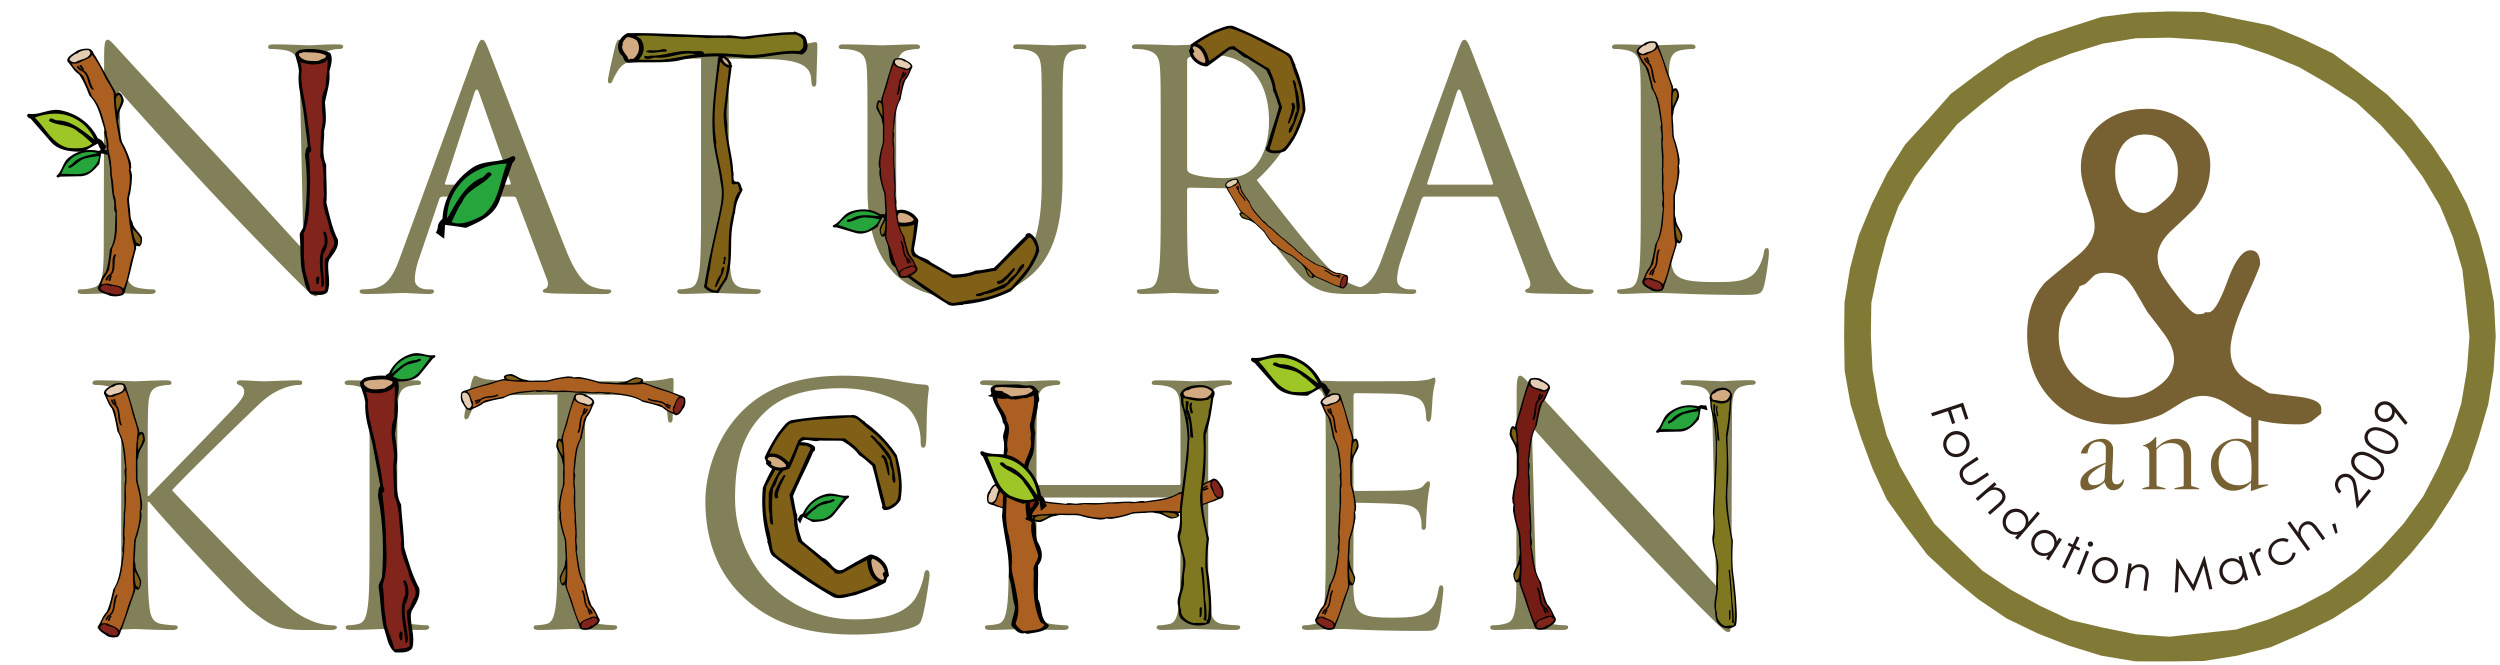 <svg version="1.1" id="design" xmlns="http://www.w3.org/2000/svg" x="0" y="0" viewBox="0 0 79 21" xml:space="preserve"><style>.st0{fill:#818058}.st1{fill:#ab6021}.st2{fill:#e4cdb3}.st3{fill:#805f16}.st4{fill:#80241c}.st5{fill:#d3ab82}.st6{fill:#9dc626}.st7{fill:#26a53c}.st8{fill:#807821}.st10{fill:#776133}</style><path class="st0" d="M3.904 7.871c.021.855.128 1.127.408 1.211.198.051.429.062.52.062.055 0 .085.021.085.061 0 .065-.063.085-.187.085-.594 0-1.011-.032-1.107-.032-.093 0-.532.032-1.002.032-.104 0-.166-.009-.166-.085 0-.041.032-.061.084-.061.082 0 .27-.01.427-.062.262-.074.312-.375.312-1.326l.013-5.979c0-.406.03-.522.114-.522.082 0 .259.231.363.335.157.178 1.712 1.858 3.319 3.58C8.12 6.276 9.255 7.548 9.59 7.894l-.115-5.3c-.009-.681-.083-.91-.405-.995a2.844 2.844 0 00-.511-.051c-.074 0-.084-.032-.084-.072 0-.065.084-.074.208-.074.471 0 .971.03 1.085.03.115 0 .459-.03.888-.03.116 0 .189.009.189.074 0 .04-.044.072-.117.072-.052 0-.124 0-.25.032-.344.073-.383.303-.383.929l-.023 6.114c0 .688-.022.74-.095.74-.083 0-.209-.114-.76-.667a131.57 131.57 0 01-2.725-2.827 236.535 236.535 0 01-2.723-2.995l.135 4.997zm10.195-2.035c-.031 0-.053-.021-.031-.073l.919-2.816c.053-.159.104-.159.157 0l.99 2.816c.009.042.009.073-.043.073h-1.992zm-1.46 2.306c-.188.523-.398.918-.877.981-.083.011-.23.021-.302.021-.053 0-.095.021-.095.061 0 .065.064.085.197.085.493 0 1.065-.032 1.182-.032.115 0 .564.032.812.032.095 0 .157-.02.157-.085 0-.041-.032-.061-.105-.061h-.104c-.177 0-.395-.094-.395-.301 0-.191.049-.441.143-.7l.628-1.847c.021-.053.051-.083.104-.083h2.244c.049 0 .071.02.092.064l.971 2.567c.063.166 0 .259-.063.28-.041.011-.074.032-.074.074 0 .061.116.061.314.074.719.02 1.48.02 1.638.02.114 0 .209-.02.209-.085 0-.051-.041-.061-.106-.061a1.35 1.35 0 01-.417-.062c-.217-.062-.521-.23-.896-1.159-.637-1.585-2.276-5.896-2.433-6.291-.123-.323-.166-.377-.23-.377-.062 0-.103.063-.228.41l-2.366 6.475zm10.39-1.879c0 1.001 0 1.828.051 2.265.033.3.096.531.407.573.149.021.376.042.471.042.063 0 .083.031.083.061 0 .053-.049.085-.166.085-.574 0-1.231-.032-1.284-.032-.052 0-.709.032-1.02.032-.116 0-.169-.02-.169-.085 0-.03.022-.061.084-.061.095 0 .218-.021.312-.042.21-.042.261-.273.305-.573.051-.437.051-1.264.051-2.265V1.849l-1.545.021c-.645.013-.896.085-1.064.335a2.08 2.08 0 00-.178.324c-.031.083-.062.105-.103.105-.033 0-.054-.031-.054-.095 0-.103.21-1 .231-1.085.019-.059.063-.198.103-.198.074 0 .177.106.458.126.306.03.702.051.827.051h3.912c.333 0 .575-.03.742-.051.156-.031.25-.052.292-.052.052 0 .052.066.052.124 0 .315-.03 1.035-.03 1.149 0 .095-.033.134-.073.134-.055 0-.074-.03-.085-.177l-.011-.114c-.042-.312-.282-.552-1.282-.575l-1.318-.021v4.413zm4.383-1.835c0-1.629 0-1.919-.022-2.255-.02-.351-.102-.519-.448-.593a1.828 1.828 0 00-.354-.032c-.043 0-.084-.021-.084-.062 0-.064.052-.084.17-.084.469 0 1.105.03 1.199.03.094 0 .72-.03 1.033-.03.115 0 .167.019.167.084 0 .041-.043.062-.082.062-.074 0-.136.01-.262.032-.283.042-.366.227-.388.593-.022.336-.022.626-.022 2.255v1.46c0 1.502.335 2.15.785 2.576.511.481.979.577 1.573.577.637 0 1.263-.306 1.64-.752.479-.595.603-1.483.603-2.556V4.428c0-1.629 0-1.919-.018-2.255-.022-.351-.106-.519-.45-.593a1.857 1.857 0 00-.354-.032c-.044 0-.084-.021-.084-.062 0-.064.053-.084.168-.084.469 0 1.042.03 1.104.03.074 0 .564-.03.878-.03.112 0 .166.019.166.084 0 .041-.043.062-.085.062-.073 0-.136 0-.258.032-.284.052-.367.227-.388.593-.022.336-.022.626-.022 2.255v1.117c0 1.126-.125 2.378-.958 3.12-.75.666-1.535.773-2.149.773-.355 0-1.409-.044-2.152-.742-.51-.492-.906-1.22-.906-2.744V4.428zm10.1-2.504c0-.064.032-.103.084-.123.105-.033.386-.066.699-.066 1.118 0 1.805.783 1.805 2.085 0 .795-.27 1.357-.637 1.609-.238.166-.532.198-.781.198-.46 0-.94-.072-1.095-.168a.132.132 0 01-.073-.124V1.924zm-.833 4.339c0 1.001 0 1.828-.054 2.265-.041.3-.093.531-.302.573a1.591 1.591 0 01-.313.042c-.062 0-.084.031-.084.061 0 .065.052.085.168.085.314 0 .97-.032.979-.032.054 0 .71.032 1.284.032.116 0 .166-.032.166-.085 0-.03-.022-.061-.084-.061-.093 0-.322-.021-.469-.042-.312-.042-.375-.273-.406-.573-.052-.437-.052-1.264-.052-2.265v-.25c0-.052.021-.083.073-.083l1.283.021c.062 0 .095.02.136.062.209.272.697.971 1.136 1.546.595.78.962 1.292 1.409 1.532.273.148.531.198 1.118.198h.739c.187 0 .252-.02.252-.085 0-.03-.042-.061-.095-.061-.062 0-.209 0-.407-.031-.263-.042-.709-.158-1.274-.751-.604-.647-1.312-1.576-2.17-2.671.941-.868 1.265-1.639 1.265-2.412 0-.721-.46-1.23-.721-1.42-.556-.395-1.252-.458-1.911-.458-.322 0-1.116.03-1.231.03-.051 0-.707-.03-1.179-.03-.114 0-.166.019-.166.084 0 .041.041.062.083.062.095 0 .272.01.355.032.345.073.429.241.45.593.021.336.021.626.021 2.255v1.837z"/><path class="st0" d="M45.138 5.836c-.029 0-.051-.021-.029-.073l.917-2.816c.052-.159.104-.159.157 0l.991 2.816c.012.042.012.073-.04.073h-1.996zm-1.459 2.306c-.188.523-.396.918-.877.981a2.99 2.99 0 01-.303.021c-.052 0-.094.021-.094.061 0 .065.064.085.2.085.487 0 1.062-.032 1.177-.032.115 0 .565.032.815.032.093 0 .156-.02.156-.085 0-.041-.033-.061-.103-.061h-.104c-.178 0-.398-.094-.398-.301 0-.191.052-.441.147-.7l.626-1.847c.021-.053.051-.083.104-.083h2.242c.052 0 .073.02.095.064l.971 2.567c.061.166 0 .259-.063.28-.041.011-.073.032-.073.074 0 .061.114.061.313.074.721.02 1.478.02 1.637.02.116 0 .209-.02.209-.085 0-.051-.042-.061-.103-.061-.106 0-.264-.01-.417-.062-.221-.062-.523-.23-.899-1.159-.635-1.585-2.274-5.896-2.429-6.291-.126-.323-.17-.377-.231-.377s-.105.063-.23.41l-2.368 6.475zm9.044-1.857c0 1.535.043 2.202.231 2.389.168.168.438.239 1.252.239.553 0 1.012-.01 1.265-.311.134-.17.238-.427.269-.628.011-.081.03-.133.094-.133.054 0 .064.041.064.157 0 .112-.076.737-.157 1.042-.072.239-.105.279-.657.279-1.504 0-2.192-.063-2.798-.063-.04 0-.217.012-.426.012-.209.011-.438.02-.595.02-.115 0-.166-.02-.166-.085 0-.03.021-.061.081-.061.094 0 .222-.021.313-.042.208-.042.263-.273.304-.573.051-.437.051-1.264.051-2.265V4.428c0-1.629 0-1.919-.022-2.255-.019-.351-.102-.519-.447-.593a1.846 1.846 0 00-.355-.032c-.041 0-.085-.021-.085-.062 0-.064.054-.084.168-.084.47 0 1.128.03 1.178.03.054 0 .816-.03 1.129-.03.112 0 .164.019.164.084 0 .041-.039.062-.082.062-.075 0-.218.01-.344.032-.303.052-.387.227-.407.593-.022.336-.022.626-.022 2.255v1.857z"/><path d="M4.124 5.374c.035.03.027.113.048.152a3.293 3.293 0 01-.065.612c-.057.14-.012.316-.003.453.026.137-.002.314.082.425.024.2.224.319.305.499-.004.092.008.197-.079.265-.042.007-.071 0-.095-.022 0 .022-.036.054-.011.084-.08.271-.137.534-.204.809l-.105.399c-.048.094-.02.195-.117.271a.694.694 0 01-.413.023c-.131-.069-.37-.099-.378-.256.088-.155.115-.341.249-.484.081-.226.106-.471.135-.717.21-.349.146-.774.18-1.158-.088-.11-.012-.276-.059-.403-.073-.263-.062-.555-.119-.843l.007-.007c0-.329-.117-.653-.117-.964.009-.132-.111-.277-.053-.405-.135-.366-.188-.79-.487-1.085-.092-.233-.182-.463-.325-.668-.168-.109-.244-.282-.371-.415-.033-.154.189-.236.296-.329a.72.72 0 01.408-.066c.114.053.116.159.188.239l.209.365c.138.255.268.499.416.746-.014.033.028.054.035.076.016-.026.043-.038.086-.043.101.051.12.154.146.245-.03.191-.192.351-.162.549-.05.125.024.287.038.431.027.133.033.314.125.438.095.196.167.367.229.581-.011.04.019.118-.007.156l-.012.047z"/><path class="st1" d="M4.067 5.367c.081.299.013.628-.055.926.051.504.088 1.009.227 1.487.004.18-.085.369-.124.552-.053.271-.103.553-.214.79-.112-.12-.319-.1-.476-.162-.081 0-.148 0-.219.034.022-.174.174-.32.248-.487.021-.203.069-.447.091-.662.199-.373.141-.761.149-1.169-.042-.165-.01-.354-.082-.508-.034-.183-.014-.375-.069-.569a.334.334 0 00-.019-.115l.014-.019c-.022-.081-.002-.16-.026-.234.001-.2-.07-.379-.091-.566.033-.166-.053-.342-.053-.513-.12-.394-.168-.784-.463-1.105-.079-.203-.19-.431-.266-.624-.119-.143-.304-.253-.374-.419a.493.493 0 00.225-.013c.131-.094.343-.117.418-.257.174.207.295.471.421.723.088.171.222.332.269.506-.007.496.097.995.182 1.496.146.273.298.58.306.891l-.019.017z"/><path class="st2" d="M2.335 1.736c.038-.01.056-.061.104-.037.066-.085.234-.127.362-.113a.131.131 0 01.052.104c-.067.18-.291.171-.443.263-.081.033-.149-.006-.204-.045-.032-.065.074-.127.129-.172z"/><path d="M2.461 2.078c.052.023.066.101.132.126-.023-.051-.095-.09-.071-.151.093-.017.066.097.135.123.003.01.008.028-.008.031l-.047-.005c.266.117.205.43.364.613-.005.021-.034.011-.049.02-.202-.181-.076-.519-.408-.619-.019-.044-.129-.101-.048-.138z"/><path class="st3" d="M3.674 3.067l.074-.075c.059.026.062.106.09.155a.834.834 0 01-.111.309c.011.019-.011.026-.016.043l-.013-.001c-.022-.137-.055-.284-.024-.431zm.638 4.596l.098.053c.045-.039.025-.117.033-.171a.897.897 0 00-.208-.265c.004-.02-.02-.026-.033-.038l-.011.004c.024.135.044.286.121.417z"/><path class="st4" d="M3.344 9.232c.043 0 .07.049.114.013.087.068.262.074.38.032a.115.115 0 00.021-.109c-.111-.16-.325-.108-.498-.166-.089-.014-.146.042-.187.09-.013.067.104.107.17.14z"/><path d="M3.375 8.872c.042-.035.038-.109.094-.149-.006.053-.069.105-.027.16.094 0 .038-.108.096-.149.001-.009.001-.027-.014-.027l-.044.015c.225-.171.082-.462.188-.67-.012-.022-.036-.005-.053-.012-.148.22.066.521-.231.689-.006.047-.099.125-.009.143zm7.054-7.206c.11.166.029.409-.021.59.04.327-.076.657-.14.979.024.309.065.583-.024.885.013.355-.099.739.063 1.08-.005.396.035.786.008 1.207.096.404.182.812.365 1.174.033.248-.14.432-.274.62l-.031.096c-.033.305.092.63-.026.931-.115.137-.351.088-.52.07-.213-.177-.205-.458-.288-.718-.069-.401-.033-.759-.071-1.148 0-.118.115-.188.126-.304.106-.724.14-1.518.04-2.235.029-.086.012-.211.09-.267-.049-.409-.1-.78-.149-1.19-.067-.417-.185-.757-.13-1.186-.015-.185-.07-.32-.112-.489-.037-.102.087-.155.143-.189.303-.045.641-.036.951.094z"/><path class="st5" d="M10.304 1.757c.008.037-.03.069-.067.092-.066.013-.125.055-.188.078-.219-.002-.472.029-.602-.179-.019-.097.095-.065.145-.1.253.017.498-.017.712.109z"/><path class="st4" d="M10.287 2.769c-.192.315-.089.718-.087 1.071-.081.358-.061.744-.078 1.114.156.395.075.832.122 1.232-.102.337.111.691.162 1.002.023.212.256.428.109.64-.096.11-.109.258-.249.357-.017.351.042.655.008.988-.14.062-.309.026-.462.036-.031-.291-.205-.584-.188-.89-.052-.3.008-.616-.032-.927.206-.446.175-.915.202-1.414.018-.353-.006-.751-.026-1.148.077-.032.087-.126.043-.192-.022-.352-.064-.68-.122-1.045-.049-.478-.219-.944-.154-1.409l-.044-.223c.235.085.535.116.773.005l.094-.083c-.003.282-.056.579-.071.886z"/><path d="M10.333 7.467a.654.654 0 01-.111.54c-.064.349.016.636.019.987-.037.016-.004.088-.067.077l-.018-.011c.007-.476-.163-.932.099-1.343.004-.139.012-.235-.042-.361.069-.112.113.065.12.111zm-.238 1.361c-.043.043.01.185-.09.147-.017-.08-.044-.172.024-.229.075-.032.047.056.066.082zm-6.86-3.984l-.147-.308c-.097.054-.353.196-.449.262-.356-.006-.78-.012-1.048-.334L.969 3.75C.921 3.74.863 3.7.855 3.654c.001-.029.03-.058.059-.058.365.054.666-.203 1.061-.098.48.113.9.417 1.113.872.227.091.128.143.28.256l-.133.218z"/><path class="st6" d="M2.413 3.773c.248.131.457.372.568.635-.332-.246-.712-.607-1.174-.606-.088.008-.22-.148-.262.017.286.176.673.096.938.359.154.089.287.235.429.355-.197.189-.51.155-.753.141-.509-.122-.713-.616-1.056-.961.418-.156.898-.187 1.31.06z"/><path d="M3.419 4.899L3.2 4.844c-.013.071-.05.259-.06.338-.152.177-.336.391-.613.388l-.63.012c-.023.021-.068.033-.097.018-.014-.012-.017-.042-.003-.055.184-.161.178-.426.398-.581a1.08 1.08 0 01.922-.193c.144-.076.126-.006.25-.035l.052.163z"/><path class="st7" d="M2.525 4.86a.858.858 0 01.564-.02c-.266.065-.611.104-.806.338-.034.049-.17.049-.104.141.212-.072.334-.3.582-.324.111-.041.243-.042.363-.067.014.182-.138.327-.247.444-.283.21-.62.1-.939.127.098-.279.287-.536.587-.639z"/><path d="M28.08 6.985l-.193-.119a4.645 4.645 0 00-.158.306c-.202.124-.44.272-.706.185l-.6-.175c-.034.01-.078.01-.101-.014-.01-.016-.005-.043.013-.052.225-.1.302-.352.558-.433.31-.108.654-.089.934.091.158-.031.124.035.249.043l.004.168z"/><path class="st7" d="M27.238 6.679a.85.85 0 01.543.152c-.272-.02-.616-.085-.873.08-.047.035-.177-.004-.14.105.221-.005.41-.188.653-.136.116-.005.243.028.365.047-.041.173-.232.269-.371.348-.328.113-.617-.094-.931-.163.177-.236.436-.423.754-.433z"/><path d="M19.824 1.047c1.033-.017 2.069.075 3.105.075.196-.03.403.048.614.031.471-.05 1.034-.139 1.545-.139l.017-.023c.129.06.286.086.356.204.06.166.134.398-.12.529-.667-.118-1.301.204-1.981.083-.673-.05-1.343-.039-1.993.124-.512.072-1.033.011-1.523.055-.169-.047-.105-.189-.222-.256-.176-.23-.088-.536.202-.683z"/><path class="st5" d="M19.809 1.174a.517.517 0 01.316.105c.115.19.084.413-.103.574-.049.02-.109-.017-.134.033-.047-.023-.048-.058-.053-.084-.083-.116-.229-.266-.154-.388-.033-.079.067-.167.128-.24z"/><path class="st8" d="M21.192 1.161c.389.013.788 0 1.166.046.114-.02.301-.002.432-.01.231.008.461-.003.706.043.117-.012.261-.016.361-.053.434-.034.842-.098 1.274-.094.126.034.255.119.253.229.005.097.016.23-.124.288-.517-.035-1.029.116-1.541.133-.492-.031-.978-.082-1.465-.044-.029-.138-.253-.068-.38-.082-.501-.054-.848.158-1.335.143-.064.054-.182-.044-.184.047.087.143.28-.026.438.018.422.019.783-.213 1.185-.105-.446.049-.885.196-1.345.172l-.444-.007c.188-.218.199-.445.057-.654l-.134-.095c.349-.037.724.017 1.08.025z"/><path d="M20.745 1.586c.112.02.24-.091.333.007l-.044.045c-.207-.025-.436.087-.618-.007.053-.075.215-.021.329-.045zm1.524 7.293l.012-.007c.12-.711.294-1.414.439-2.102.069-.345.139-.668.047-1.023-.047-.438-.177-.875-.226-1.299-.091-.915.059-1.701.146-2.585l.033-.122c.181-.025.314.112.396.264-.023.045.054.084.004.115-.04.353-.108.716-.13 1.082a2.142 2.142 0 00-.007.732c-.023.479.174 1.007.183 1.474.052.11-.066.371.153.331.105.049.089.171.15.251-.028.08-.087.157-.113.242-.08.149-.115.332-.129.501-.031.072-.037.153-.05.236-.147.624.015 1.26-.212 1.866-.103.137-.195.3-.269.428-.054-.008-.117-.018-.171-.018a.518.518 0 01-.278-.177c-.007-.066.048-.124.022-.189z"/><path class="st3" d="M22.436 8.507c.073-.665.264-1.294.384-1.957.162-.655-.123-1.351-.197-2.007l.018-.019c-.133-.784-.013-1.524.071-2.279.04-.01-.001-.041.01-.055l.033-.237a.418.418 0 01.118.122c.047-.01.06.049.106.054l.056.019c-.045.468-.12.959-.169 1.449.013.723.246 1.426.254 2.18.005.047.044.038.078.056.026-.018.059-.02.093-.025.053.049.053.151.082.22-.183.199-.181.455-.226.694-.146.531-.109 1.018-.136 1.572l-.081.438c-.076.155-.194.308-.277.45a.453.453 0 01-.316-.14c.031-.178.054-.391.099-.535z"/><path d="M22.757 8.688c.058-.081-.004-.242.124-.256.025.059-.029.132-.029.198-.083.141-.133.309-.223.437-.012.015-.038.004-.041-.01.04-.133.084-.255.169-.369zm.109-.544c.008-.026.031-.028.053-.031.057.069-.043.139-.001.214-.024.025-.064.028-.076-.013a.245.245 0 00.024-.17z"/><path class="st5" d="M22.849 1.824c.065.046.172.117.184.23-.103-.022-.172-.098-.207-.202l.023-.028z"/><path d="M14.036 7.544l.028-.438c.141.019.51.062.657.094.418-.181.92-.394 1.078-.903l.395-1.149c.052-.037.099-.111.089-.172-.017-.035-.064-.054-.099-.039-.407.241-.891.083-1.307.398-.513.365-.862.932-.895 1.575-.225.217-.083.233-.209.442l.263.192z"/><path class="st7" d="M14.491 5.875a1.68 1.68 0 00-.366 1.028c.275-.454.55-1.066 1.102-1.289.105-.032.186-.282.315-.107-.253.348-.751.441-.939.882-.137.181-.224.42-.335.629.323.129.683-.064.963-.197.543-.395.545-1.078.783-1.65-.569.014-1.156.211-1.523.704z"/><path d="M53.05 5.259c.023.035.009.115.023.156a4.442 4.442 0 01-.103.605c-.059.136-.037.315-.041.452.01.141-.026.315.029.433.002.203.156.339.205.526-.008.091-.01.198-.084.26-.037 0-.058-.005-.077-.033-.002.025-.034.052-.015.084-.088.264-.157.521-.234.792l-.117.39c-.05.089-.036.193-.121.261a.469.469 0 01-.338-.015c-.1-.078-.29-.129-.284-.287.086-.149.124-.329.246-.46.083-.223.121-.464.17-.707.199-.332.183-.759.241-1.139-.063-.122.013-.281-.013-.409-.037-.27-.005-.563-.025-.852l.004-.009c.027-.328-.038-.664-.012-.974.018-.13-.064-.285-.009-.407-.075-.377-.086-.804-.303-1.127-.056-.241-.107-.479-.207-.697-.126-.123-.175-.3-.267-.445-.014-.157.175-.22.27-.303a.46.46 0 01.336-.033c.088.065.081.169.131.255l.14.384c.089.267.171.52.275.78-.018.03.014.056.021.079.014-.025.038-.032.072-.032.078.055.087.163.099.253-.04.189-.184.334-.179.536-.05.12-.003.292-.006.433.01.137 0 .32.063.449.063.204.108.382.138.602-.013.038.006.118-.019.152l-.009.047z"/><path class="st1" d="M53.004 5.246c.035.308-.046.631-.124.922-.002.511-.016 1.018.056 1.51-.011.178-.099.357-.148.539-.065.264-.126.545-.239.771-.079-.129-.252-.128-.372-.202-.067-.007-.12-.012-.182.016.032-.175.166-.307.246-.466.034-.203.09-.442.127-.654.195-.357.178-.75.22-1.157-.022-.169.023-.356-.026-.517-.01-.187.023-.373-.006-.575.006-.038 0-.075-.003-.115l.013-.019c-.013-.083.009-.161-.003-.237.019-.199-.026-.385-.024-.573.04-.163-.017-.348-.002-.517-.062-.405-.069-.796-.281-1.145-.048-.208-.117-.445-.164-.645-.083-.153-.225-.282-.268-.45.063.023.118.014.185.007.114-.082.285-.092.358-.225.125.221.203.497.282.759.057.18.152.353.173.53-.045.496-.004 1.001.024 1.51.093.286.193.606.172.914l-.014.019z"/><path class="st2" d="M51.9 1.469c.037-.003.054-.058.091-.028.062-.079.2-.106.303-.082.023.027.035.07.032.109-.066.174-.248.146-.379.228-.07.024-.121-.021-.161-.064-.022-.069.069-.121.114-.163z"/><path d="M51.978 1.824c.039.026.043.104.094.137-.014-.052-.069-.098-.045-.156.081-.014.046.1.1.134.003.009.005.027-.012.027l-.032-.007c.201.14.127.447.241.643-.007.02-.029.009-.04.015-.152-.198-.02-.524-.281-.651-.012-.048-.096-.113-.025-.142z"/><path class="st3" d="M52.874 2.914l.07-.067c.043.033.042.111.06.163-.021.079-.058.21-.116.299.006.016-.01.024-.018.04l-.012-.004c-.006-.136-.019-.288.016-.431zm.133 4.652l.074.061c.042-.039.03-.117.042-.17-.031-.08-.079-.204-.149-.284.006-.021-.011-.027-.022-.042l-.01.004c.009.141.012.291.065.431z"/><path class="st4" d="M52.091 9.05c.033.005.049.055.088.024.066.074.207.094.307.065.023-.026.031-.07.025-.108-.073-.17-.256-.134-.39-.208-.072-.02-.119.028-.16.074-.015.064.077.112.13.153z"/><path d="M52.145 8.694c.037-.031.039-.11.087-.143-.01.051-.064.101-.035.157.077.008.038-.104.092-.136.001-.011.002-.031-.011-.031l-.035.01c.197-.15.103-.453.207-.655-.008-.021-.027-.009-.042-.013-.139.206.011.525-.244.665-.01.048-.091.119-.019.146zM40.93 2.077l.013-.016c-.091-.133-.089-.333-.271-.4a13.372 13.372 0 00-1.717-.844c-.203-.025-.357.075-.547.133a5.073 5.073 0 00-.778.455c-.011.057-.013.131-.042.171l-.016.004c-.011.044.037.08.016.112h.013c.036.182.19.302.354.377.079.01.166.061.231.003.213-.153.404-.296.608-.46.236-.178.396.191.607.223.189.125.414.243.606.377.113.201.21.432.225.661.087.157.12.331.184.496-.104.419-.272.838-.374 1.258-.061.029-.044.08-.031.132.161.129.428.097.608.01.336-.374.507-.83.635-1.286a4.041 4.041 0 00-.324-1.406z"/><path class="st3" d="M40.789 1.939c-.035-.182-.248-.271-.396-.343-.507-.246-.994-.555-1.536-.704-.369.083-.718.269-1.029.486.235.086.338.338.38.552.214-.137.419-.304.625-.444.069-.021.189-.059.225.03.366.225.68.45 1.055.663.081.194.178.396.197.605l.207.609c-.149.417-.252.869-.394 1.298.043.097.212.056.311.059.203-.053.288-.288.417-.449.124-.246.213-.513.314-.765a3.135 3.135 0 00-.261-1.235l-.115-.362z"/><path d="M40.964 2.773a.429.429 0 00-.061-.235l-.062.005c.089.299.127.659.137.973-.062.074-.066.165-.091.251-.011.163-.197.267-.157.426.033.028.042-.034.074-.029.106-.26.229-.521.274-.806-.037-.19-.032-.405-.114-.585z"/><path d="M40.862 3.247c-.022.003-.06.019-.058.051.067.072-.005.177-.008.27l-.101.32c.014.005.032.021.045.012.083-.168.157-.332.185-.518-.018-.047 0-.124-.063-.135z"/><path class="st5" d="M37.734 1.462c-.141.061.102.147-.039.223.048.152.2.265.341.3.061.02.049-.055.055-.073-.042-.196-.158-.426-.357-.45z"/><path d="M30.434 9.62l-.009.02c-.175-.019-.364.088-.52-.052a13.806 13.806 0 01-1.691-1.203c-.128-.177-.112-.376-.153-.589a5.256 5.256 0 01.035-.973c.044-.041.116-.083.139-.13l-.004-.016c.037-.036.095-.009.115-.043l.006.014c.192-.062.387.023.541.142.05.068.143.128.12.219-.034.281-.071.536-.125.818-.045.315.386.279.525.462.22.118.446.268.673.383.249.005.519-.021.748-.126.192.001.375-.055.566-.078.348-.317.66-.693 1.008-1.009-.005-.07.052-.08.111-.096.205.086.312.359.319.574-.181.517-.528.914-.896 1.266a4.329 4.329 0 01-1.508.417z"/><path class="st3" d="M30.231 9.559c-.192.061-.384-.097-.532-.202-.495-.359-1.04-.663-1.462-1.101-.109-.396-.116-.824-.068-1.231.203.18.497.144.722.076-.018.276-.072.556-.102.827.015.075.041.208.147.198.401.236.779.417 1.177.662.226-.022.468-.033.677-.118l.687-.119c.318-.359.697-.689 1.033-1.046.117-.006.162.173.215.268.057.219-.122.422-.213.627-.17.244-.377.469-.566.693a3.389 3.389 0 01-1.309.39l-.406.076z"/><path d="M31.116 9.293a.432.432 0 01-.255.064l-.03-.059a4.534 4.534 0 001.002-.374c.037-.099.125-.149.192-.216.148-.096.152-.326.324-.368.042.016-.01.06.011.086-.192.235-.377.486-.628.675-.201.066-.406.176-.616.192z"/><path d="M31.516 8.953c-.01-.022-.013-.067.017-.08.1.025.166-.097.252-.144l.253-.264c.015.01.039.021.039.037a1.86 1.86 0 01-.401.443c-.052.005-.117.063-.16.008z"/><path class="st5" d="M28.2 6.892c-.013-.167.193.02.194-.154.169-.033.356.054.462.17.05.049-.028.077-.04.091-.208.063-.487.072-.616-.107z"/><path d="M40.333 7.78c.004.027.051.053.065.076.115.079.216.138.334.196.091.028.17.109.237.163.065.061.164.116.199.189.096.085.103.214.172.312.048.034.101.076.161.067.015-.017.021-.033.015-.051.011.01.038.003.047.022.162.068.318.137.479.212l.236.101c.061.01.108.06.177.046a.298.298 0 00.126-.167c.003-.082.054-.196-.023-.255-.106-.02-.211-.076-.322-.069-.141-.05-.275-.127-.411-.205-.242-.038-.443-.218-.653-.343-.031-.075-.139-.106-.191-.171-.115-.127-.271-.231-.404-.358h-.005c-.171-.121-.306-.289-.467-.399-.071-.046-.115-.149-.194-.173-.153-.189-.357-.368-.425-.6-.095-.128-.187-.247-.254-.383-.008-.113-.076-.209-.11-.311-.068-.069-.175-.003-.254.007a.31.31 0 00-.153.15c-.003.07.051.107.07.168l.132.221c.091.15.179.295.266.448.022.007.019.033.03.044-.018-.002-.033.004-.047.022-.004.061.044.105.084.153.106.054.236.044.331.129.078.025.145.115.215.171.06.061.151.13.191.213.073.113.142.206.233.311.023.008.056.051.085.054l.028.01z"/><path class="st1" d="M40.344 7.753c.134.145.325.235.497.317.246.202.499.403.709.637.092.066.212.095.319.146.158.076.317.159.473.195-.029-.09.039-.172.051-.262.025-.037.044-.064.083-.08-.098-.057-.218-.043-.325-.073-.111-.063-.252-.134-.37-.203-.251-.048-.435-.215-.649-.36-.073-.078-.181-.133-.239-.22-.088-.08-.193-.14-.277-.233-.021-.015-.037-.032-.055-.05h-.013c-.035-.042-.083-.061-.114-.097-.105-.071-.176-.17-.269-.245-.095-.047-.163-.148-.251-.207-.171-.196-.358-.358-.438-.603-.083-.107-.171-.237-.248-.34-.04-.103-.045-.224-.109-.311-.015.039-.039.06-.072.09-.087.022-.16.103-.254.085.058.148.159.299.254.444.063.1.11.215.186.3.259.176.489.403.724.621.102.161.216.341.373.451h.014z"/><path class="st2" d="M38.959 5.694c-.016.012-.049 0-.049.031-.066-.003-.133.054-.162.113.003.025.018.044.038.06.111.037.174-.061.263-.092.04-.024.04-.066.036-.106-.026-.034-.088-.014-.126-.006z"/><path d="M39.099 5.871c-.004.032.033.066.029.101-.02-.027-.02-.071-.059-.082-.037.033.03.062.025.101.005.005.011.015.019.01l.012-.021c-.017.155.165.244.212.378.013.003.016-.011.023-.015-.034-.152-.247-.222-.202-.399-.017-.028-.017-.094-.059-.073z"/><path class="st3" d="M39.265 6.75l-.059.005c-.003.035.034.066.051.095a.664.664 0 00.193.064c.007.014.018.006.029.007l.004-.006c-.066-.058-.133-.125-.218-.165zm2.203 1.945v.062c-.036.004-.07-.034-.101-.05-.024-.045-.067-.119-.077-.186-.012-.006-.005-.016-.011-.027l.007-.004c.062.061.135.125.182.205z"/><path class="st4" d="M42.557 8.851c-.012.018.003.049-.025.055.01.06-.038.137-.091.176-.023 0-.048-.015-.065-.033-.051-.105.041-.177.058-.273.019-.043.061-.047.1-.047.039.018.026.083.023.122z"/><path d="M42.362 8.735c-.03.007-.069-.025-.104-.016.03.016.075.01.09.047-.027.042-.066-.024-.104-.011-.006-.004-.014-.008-.011-.019l.022-.012c-.154.034-.264-.131-.404-.163-.005-.013.007-.019.012-.027.155.016.251.216.421.151.029.014.094.004.078.05zM27.803 5.343c-.022.032-.008.102-.018.137a3.4 3.4 0 00.121.527c.058.118.046.276.057.395-.002.126.038.275-.006.382.004.177-.128.302-.163.47.012.082.017.175.088.227.03 0 .052-.009.066-.032.002.021.031.042.018.07.089.229.163.453.244.685l.122.338c.048.074.04.167.12.225a.426.426 0 00.3-.027c.086-.074.254-.128.242-.265-.08-.126-.122-.287-.237-.393-.086-.193-.133-.401-.184-.614-.194-.283-.199-.658-.268-.991.05-.107-.023-.244-.009-.359.023-.235-.018-.495-.013-.748l-.006-.005c-.039-.29.006-.588-.031-.857-.025-.114.043-.254-.011-.358.055-.334.042-.71.221-1.002.041-.214.078-.426.156-.62.111-.113.144-.275.22-.405.004-.136-.166-.183-.255-.252a.428.428 0 00-.301-.013c-.079.061-.065.151-.11.229l-.107.342c-.069.237-.134.464-.212.698.016.026-.013.05-.016.07-.017-.024-.037-.029-.069-.029-.061.052-.062.147-.072.227.045.164.179.285.183.463.05.103.018.254.028.379-.006.121.012.28-.039.397a3.13 3.13 0 00-.097.533c.011.034 0 .107.025.137l.013.039z"/><path class="st4" d="M27.841 5.327c-.02.273.069.555.153.807.024.444.056.891.012 1.324.02.159.105.311.158.468.071.234.139.472.25.668.066-.116.219-.124.323-.194.06-.01.106-.018.164.004-.036-.148-.164-.26-.239-.395-.04-.18-.104-.385-.146-.568-.187-.307-.194-.651-.247-1.007.011-.149-.036-.311 0-.455 0-.165-.037-.327-.021-.503-.006-.036-.003-.068 0-.102l-.013-.016c.007-.073-.016-.139-.008-.206-.026-.175.006-.341-.004-.503-.043-.144-.002-.307-.022-.455.039-.357.029-.701.204-1.015.031-.188.086-.395.117-.575.068-.141.191-.257.219-.408a.28.28 0 01-.162.013c-.108-.064-.263-.064-.334-.179-.1.2-.157.444-.217.681-.044.156-.122.313-.134.47.063.433.048.88.046 1.325-.071.255-.146.541-.112.812l.013.009z"/><path class="st2" d="M28.661 1.966c-.031 0-.048-.045-.081-.018-.058-.067-.185-.085-.274-.058-.021.022-.029.06-.025.096.068.149.229.118.351.182.063.02.108-.025.141-.064.017-.057-.068-.101-.112-.138z"/><path d="M28.61 2.28c-.033.027-.036.096-.078.127.007-.046.056-.087.031-.141-.069-.006-.034.092-.082.122 0 .009-.004.026.011.027l.031-.011c-.177.134-.096.401-.191.577.009.019.029.006.041.011.125-.181-.008-.46.22-.583.008-.043.081-.103.017-.129z"/><path class="st3" d="M27.853 3.279l-.063-.059c-.042.032-.035.102-.048.148.024.071.059.182.116.257-.005.017.011.022.019.036l.009-.003c0-.122.004-.254-.033-.379zm.087 4.085l-.064.057c-.038-.031-.032-.1-.047-.145.024-.072.061-.184.122-.258-.009-.017.011-.022.016-.034l.012.001c-.002.123 0 .255-.039.379z"/><path class="st4" d="M28.829 8.625c-.03.005-.045.052-.079.026-.058.068-.181.091-.274.071a.124.124 0 01-.027-.095c.061-.154.223-.129.341-.197.063-.023.109.017.144.057.018.056-.061.103-.105.138z"/><path d="M28.763 8.315c-.035-.024-.041-.092-.086-.12.011.046.062.085.039.138-.07.01-.04-.09-.087-.116-.001-.011-.004-.027.008-.031l.032.009c-.184-.123-.114-.391-.216-.565.006-.016.028-.006.039-.014.133.176.013.46.248.573.01.042.084.1.023.126z"/><path class="st0" d="M3.83 15.044c0-1.627 0-1.919-.018-2.253-.022-.356-.107-.523-.452-.594a1.748 1.748 0 00-.353-.033c-.04 0-.084-.021-.084-.063 0-.061.051-.083.167-.083.469 0 1.085.031 1.149.031.091 0 .699-.031 1.011-.031.117 0 .168.021.168.083 0 .042-.041.063-.084.063-.072 0-.135.01-.261.033-.28.051-.364.229-.385.594-.02.333-.02.626-.02 2.253v.628h.041c.177-.198 2.063-2.119 2.44-2.525.295-.305.567-.577.567-.754 0-.125-.055-.187-.137-.219-.054-.019-.096-.04-.096-.083 0-.052.053-.073.128-.073.207 0 .532.031.78.031.053 0 .743-.031 1.003-.031.116 0 .157.021.157.073 0 .052-.021.073-.105.073-.158 0-.376.053-.586.146-.429.189-.655.448-1.125.898-.262.25-2.076 2.022-2.296 2.285.272.302 2.442 2.545 2.87 2.943.877.812 1.054.981 1.557 1.19.27.114.571.134.644.134.076 0 .136.022.136.064 0 .052-.052.084-.229.084h-.532c-.295 0-.492 0-.723-.023-.553-.051-.813-.28-1.262-.636-.469-.384-2.681-2.773-3.182-3.389h-.052v1.021c0 1.002 0 1.829.052 2.264.032.304.092.533.406.576.146.021.314.04.407.04.063 0 .085.032.085.064 0 .052-.055.084-.168.084-.511 0-1.118-.032-1.2-.032-.082 0-.69.032-1.003.032-.112 0-.167-.023-.167-.084 0-.031.021-.064.084-.064.095 0 .22-.02.314-.04.207-.043.26-.272.301-.576.053-.435.053-1.262.053-2.264v-1.837zm8.726 1.835c0 1.002 0 1.829.051 2.264.03.304.092.533.406.576.144.021.374.04.469.04.06 0 .082.032.082.064 0 .052-.053.084-.167.084-.573 0-1.229-.032-1.283-.032-.05 0-.708.032-1.024.032-.113 0-.165-.023-.165-.084 0-.031.02-.064.084-.064.092 0 .22-.02.312-.04.208-.043.263-.272.304-.576.053-.435.053-1.262.053-2.264v-1.835c0-1.627 0-1.919-.022-2.253-.021-.356-.126-.534-.356-.585a1.334 1.334 0 00-.323-.042c-.042 0-.085-.021-.085-.063 0-.061.053-.083.169-.083.344 0 1.002.031 1.053.031.054 0 .71-.031 1.024-.031.113 0 .166.021.166.083 0 .042-.043.063-.084.063-.073 0-.136.01-.26.033-.282.051-.366.229-.389.594-.016.333-.016.626-.016 2.253v1.835zm5.933 0c0 1.002 0 1.829.054 2.264.03.304.095.533.405.576.148.021.378.04.471.04.065 0 .084.032.084.064 0 .052-.052.084-.169.084-.573 0-1.228-.032-1.283-.032-.052 0-.708.032-1.021.032-.114 0-.168-.023-.168-.084 0-.031.022-.064.083-.064.095 0 .22-.02.314-.04.207-.043.26-.272.301-.576.054-.435.054-1.262.054-2.264v-4.412l-1.545.02c-.647.011-.897.083-1.065.335a1.768 1.768 0 00-.177.325c-.031.083-.063.102-.105.102-.028 0-.05-.031-.05-.093 0-.105.207-1 .23-1.086.019-.061.061-.198.102-.198.073 0 .179.106.46.124.302.033.7.053.824.053h3.915c.332 0 .572-.031.739-.053.156-.032.25-.052.294-.052.049 0 .049.064.049.125 0 .312-.029 1.033-.029 1.148 0 .094-.031.137-.075.137-.051 0-.072-.031-.083-.178l-.011-.116c-.041-.312-.281-.552-1.282-.575l-1.316-.02v4.414zm5.064 2.045c-1.011-.907-1.263-2.097-1.263-3.088 0-.697.238-1.918 1.167-2.847.627-.628 1.575-1.117 3.184-1.117.418 0 1.001.032 1.512.124.397.074.731.138 1.064.159.117.009.134.05.134.113 0 .083-.031.208-.05.584-.021.345-.021.92-.033 1.074-.009.156-.03.22-.095.22-.071 0-.081-.072-.081-.22 0-.405-.168-.834-.437-1.064-.367-.311-1.17-.594-2.087-.594-1.389 0-2.037.407-2.403.763-.76.728-.937 1.657-.937 2.722 0 1.992 1.535 3.819 3.768 3.819.782 0 1.398-.094 1.816-.521.218-.229.354-.691.386-.876.019-.115.041-.158.103-.158.05 0 .073.073.073.158 0 .072-.125.981-.231 1.336-.061.195-.082.219-.27.301-.417.165-1.21.24-1.877.24-1.566 0-2.621-.385-3.443-1.128zm14.626-2.045c0 1.002 0 1.829.051 2.264.033.304.095.533.408.576.147.021.376.04.468.04.064 0 .085.032.085.064 0 .052-.051.084-.166.084-.574 0-1.232-.032-1.283-.032-.053 0-.709.032-1.023.032-.116 0-.168-.023-.168-.084 0-.031.02-.064.085-.064.091 0 .217-.02.312-.04.21-.043.259-.272.304-.576.051-.435.051-1.262.051-2.264v-1.095c0-.041-.032-.061-.063-.061h-4.422c-.031 0-.065.01-.065.061v1.095c0 1.002 0 1.829.052 2.264.032.304.095.533.409.576.146.021.375.04.468.04.066 0 .085.032.085.064 0 .052-.051.084-.168.084-.573 0-1.23-.032-1.285-.032-.052 0-.707.032-1.02.032-.115 0-.168-.023-.168-.084 0-.031.019-.064.083-.064.094 0 .22-.02.314-.04.21-.043.26-.272.304-.576.052-.435.052-1.262.052-2.264v-1.835c0-1.627 0-1.919-.023-2.253-.021-.356-.102-.523-.448-.594a1.783 1.783 0 00-.353-.033c-.044 0-.085-.021-.085-.063 0-.061.052-.083.167-.083.47 0 1.126.031 1.178.031.054 0 .711-.031 1.025-.031.114 0 .166.021.166.083 0 .042-.04.063-.084.063-.072 0-.133.01-.259.033-.281.051-.366.229-.384.594-.025.333-.025.626-.025 2.253v.218c0 .052.034.065.065.065h4.422c.031 0 .063-.014.063-.065v-.218c0-1.627 0-1.919-.022-2.253-.018-.356-.103-.523-.447-.594a1.782 1.782 0 00-.355-.033c-.043 0-.084-.021-.084-.063 0-.061.053-.083.169-.083.47 0 1.126.031 1.179.031.051 0 .709-.031 1.021-.031.115 0 .167.021.167.083 0 .042-.042.063-.082.063-.076 0-.137.01-.262.033-.281.051-.365.229-.386.594-.022.333-.022.626-.022 2.253v1.835zm3.715-1.835c0-1.627 0-1.919-.022-2.253-.02-.356-.104-.523-.449-.594a1.758 1.758 0 00-.354-.033c-.039 0-.084-.021-.084-.063 0-.061.054-.083.169-.083.468 0 1.127.031 1.177.031.073 0 2.151 0 2.39-.01.199-.011.364-.031.449-.054.053-.007.094-.052.146-.052.032 0 .043.044.043.095 0 .072-.056.198-.084.489-.011.105-.033.564-.053.69-.01.052-.034.116-.074.116-.062 0-.083-.054-.083-.137 0-.075-.011-.251-.061-.375-.072-.168-.177-.294-.741-.356-.179-.021-1.317-.031-1.431-.031-.042 0-.061.031-.061.103v2.879c0 .076.01.107.061.107.135 0 1.418 0 1.66-.022.25-.02.396-.043.49-.145.071-.086.114-.137.156-.137.031 0 .05.02.05.085 0 .062-.05.239-.081.583-.022.21-.042.596-.042.667 0 .085 0 .199-.074.199-.049 0-.071-.042-.071-.093 0-.106 0-.21-.041-.347-.043-.144-.137-.323-.545-.363-.281-.032-1.314-.053-1.489-.053-.055 0-.074.032-.074.074v.917c0 .354-.011 1.566 0 1.785.03.721.186.854 1.21.854.269 0 .73 0 1.001-.114.272-.115.396-.323.469-.75.022-.115.042-.157.093-.157.065 0 .065.084.065.157 0 .083-.085.792-.137 1.013-.074.27-.157.27-.567.27-1.572 0-2.271-.062-2.575-.062-.021 0-.198.009-.416.009-.209.011-.449.023-.603.023-.116 0-.17-.023-.17-.084 0-.031.022-.064.086-.064.092 0 .216-.02.31-.04.21-.043.261-.272.304-.576.052-.435.052-1.262.052-2.264v-1.834zm6.647 3.443c.021.856.124 1.127.406 1.208.201.055.429.064.524.064.052 0 .083.022.083.064 0 .061-.062.084-.189.084-.594 0-1.011-.032-1.105-.032-.095 0-.532.032-1.001.032-.105 0-.168-.012-.168-.084 0-.042.031-.064.086-.064.083 0 .27-.008.426-.064.261-.07.313-.375.313-1.324l.01-5.979c0-.407.034-.521.113-.521.085 0 .263.229.367.333.156.176 1.71 1.856 3.318 3.579 1.035 1.106 2.17 2.378 2.505 2.723l-.117-5.3c-.01-.679-.082-.909-.406-.992a2.681 2.681 0 00-.509-.053c-.074 0-.087-.03-.087-.073 0-.062.087-.073.208-.073.471 0 .973.031 1.087.031.115 0 .459-.031.886-.031.116 0 .19.01.19.073 0 .043-.041.073-.114.073-.055 0-.126 0-.25.033-.345.071-.386.302-.386.928l-.022 6.114c0 .688-.019.738-.094.738-.084 0-.208-.11-.761-.664-.115-.104-1.618-1.64-2.723-2.829a208.208 208.208 0 01-2.723-2.995l.133 5.001z"/><path d="M41.908 12.551l-.148-.307c-.099.055-.352.194-.449.262-.356-.006-.781-.012-1.044-.335l-.627-.709c-.047-.011-.105-.053-.113-.099 0-.028.031-.057.058-.057.367.053.667-.203 1.06-.099.48.11.901.417 1.114.87.224.092.129.145.282.26l-.133.214z"/><path class="st6" d="M41.086 11.48c.249.13.456.374.568.636-.335-.245-.715-.608-1.174-.606-.086.011-.22-.147-.261.017.285.176.672.096.938.358.153.091.287.237.428.353-.196.191-.514.157-.752.144-.508-.125-.714-.615-1.055-.958.416-.161.896-.189 1.308.056z"/><path d="M53.963 12.966l-.218-.057a8.583 8.583 0 00-.059.34c-.152.177-.338.391-.616.389l-.626.013c-.026.022-.069.033-.1.016-.012-.01-.016-.038-.003-.053.183-.163.183-.427.402-.582a1.08 1.08 0 01.921-.194c.144-.076.125-.004.251-.032l.048.16z"/><path class="st7" d="M53.07 12.924a.874.874 0 01.565-.015c-.267.063-.613.102-.809.34-.032.047-.167.047-.102.138.211-.069.337-.3.582-.324.113-.041.242-.044.363-.068.014.182-.138.328-.248.444-.28.207-.619.098-.94.127.098-.278.288-.535.589-.642z"/><path d="M25.285 16.545l.089-.211c.066.036.239.122.306.163.234-.012.515-.027.683-.247l.396-.487c.033-.009.068-.038.073-.071 0-.016-.022-.034-.041-.034-.243.044-.448-.116-.707-.04a1.09 1.09 0 00-.715.609c-.146.066-.083.099-.179.177l.095.141z"/><path class="st7" d="M25.802 15.814a.852.852 0 00-.362.436c.215-.175.458-.423.764-.432.059.003.143-.104.174.003-.186.123-.443.08-.611.264-.1.061-.186.163-.277.243.137.122.344.09.503.076.335-.095.457-.427.675-.662-.282-.095-.601-.104-.866.072z"/><path d="M12.211 12.106l.091-.208c.067.036.238.12.305.162.233-.012.515-.027.682-.247l.395-.488c.032-.009.071-.036.074-.067 0-.022-.019-.039-.039-.036-.24.042-.449-.119-.706-.042a1.1 1.1 0 00-.717.609c-.146.068-.081.098-.178.175l.093.142z"/><path class="st7" d="M12.731 11.378a.83.83 0 00-.362.433c.213-.172.456-.422.763-.431.057.002.144-.104.172.003-.184.125-.443.08-.61.262-.1.065-.184.164-.277.246.136.121.344.09.505.073.334-.092.455-.425.673-.66-.278-.093-.6-.102-.864.074z"/><path d="M4.455 16.167c.024.033.006.115.02.157a4.789 4.789 0 01-.137.609c-.067.136-.054.318-.065.459.003.141-.043.317.009.441-.009.203.14.352.182.544-.014.094-.021.203-.1.26-.034-.001-.057-.01-.075-.036-.003.023-.037.048-.019.081-.104.265-.187.523-.276.792l-.14.394c-.054.083-.047.191-.134.256a.47.47 0 01-.342-.031c-.099-.085-.288-.15-.275-.307.093-.147.141-.327.27-.454.1-.221.15-.462.208-.71.219-.326.225-.761.304-1.147-.056-.123.028-.281.006-.415-.021-.277.026-.569.018-.864l.006-.01c.043-.332-.01-.677.035-.988.025-.134-.052-.294.01-.415-.062-.389-.045-.822-.252-1.159-.046-.251-.087-.494-.174-.718-.122-.131-.162-.318-.25-.468-.006-.158.188-.213.288-.294.11-.04.23-.056.344-.016.088.07.073.177.122.267l.121.393c.08.277.152.536.24.808-.016.032.017.058.02.083.017-.029.041-.033.075-.033.077.061.077.169.089.263-.052.191-.206.332-.21.535-.058.122-.019.295-.028.443.004.137-.015.319.043.457.051.209.086.395.107.616-.012.038.004.124-.025.156l-.015.051z"/><path class="st1" d="M4.412 16.148c.024.313-.078.64-.173.93-.027.517-.065 1.03-.019 1.534-.02.183-.116.359-.174.539-.081.268-.158.546-.283.774-.075-.135-.249-.142-.366-.224-.068-.011-.122-.02-.186.005.039-.174.186-.302.271-.461.044-.203.118-.444.162-.656.215-.352.222-.752.284-1.164-.014-.171.04-.359 0-.525 0-.19.04-.38.021-.582.008-.04.002-.08.002-.118l.014-.02c-.011-.082.017-.161.01-.239.026-.203-.007-.392.001-.583.049-.164.005-.356.025-.525-.044-.413-.03-.813-.228-1.176-.036-.215-.1-.456-.136-.662-.076-.165-.214-.297-.248-.472.063.028.116.022.188.017.119-.079.295-.079.374-.212.117.231.18.513.249.787.049.18.138.363.15.544-.071.502-.056 1.019-.053 1.535.081.297.167.625.128.939l-.013.015z"/><path class="st2" d="M3.482 12.257c.036-.002.054-.056.091-.024.068-.076.21-.097.311-.066.021.027.033.07.028.112-.078.171-.259.135-.394.21-.074.022-.125-.027-.167-.075-.014-.064.079-.115.131-.157z"/><path d="M3.539 12.621c.039.029.041.111.09.145-.009-.054-.066-.103-.038-.161.08-.01.041.105.096.14 0 .008.003.03-.012.032l-.035-.014c.199.156.108.464.213.666-.011.023-.03.008-.042.014-.144-.207.006-.532-.251-.675-.01-.051-.091-.119-.021-.147z"/><path class="st3" d="M4.397 13.775l.075-.066c.041.035.037.114.051.166-.027.08-.067.212-.134.298.008.021-.012.027-.019.045l-.01-.005c0-.139-.006-.293.037-.438zm-.1 4.728l.075.067c.043-.036.036-.116.05-.17a1.088 1.088 0 00-.136-.298c.007-.017-.013-.023-.022-.041l-.01.005c.003.141-.002.293.043.437z"/><path class="st4" d="M3.291 19.964c.035.005.053.06.093.029.064.08.203.106.309.082a.153.153 0 00.031-.111c-.07-.173-.255-.146-.387-.228-.071-.027-.124.021-.165.065-.021.067.072.121.119.163z"/><path d="M3.368 19.606c.039-.031.045-.11.095-.143-.011.054-.069.102-.043.16.079.012.045-.105.1-.135.002-.01.005-.029-.009-.029l-.037.007c.206-.145.13-.455.244-.655-.007-.02-.027-.009-.044-.015-.149.202-.013.532-.28.662-.011.048-.098.117-.026.148zm39.449-3.401c.026.033.006.109.019.148a3.738 3.738 0 01-.128.567c-.061.125-.05.295-.061.425.003.134-.039.298.007.408-.004.192.133.331.172.508-.013.086-.02.187-.093.241-.033 0-.056-.009-.07-.033-.003.023-.033.044-.022.076-.09.246-.168.486-.255.738l-.129.364c-.05.081-.041.178-.127.24a.45.45 0 01-.315-.028c-.091-.079-.269-.139-.256-.286.086-.135.13-.308.253-.423.09-.206.137-.431.189-.661.205-.303.212-.707.285-1.067-.054-.114.024-.259.005-.384-.021-.256.024-.53.017-.805l.004-.008c.044-.31-.004-.63.035-.921.023-.124-.048-.273.009-.386-.054-.359-.044-.764-.232-1.078-.044-.231-.08-.457-.164-.669-.115-.122-.15-.293-.232-.433-.005-.147.174-.199.269-.272a.437.437 0 01.318-.017c.083.067.069.166.113.251l.112.365c.074.257.143.498.227.749-.02.03.014.056.014.078.017-.025.04-.03.073-.03.072.057.072.159.082.245-.046.177-.191.307-.195.496-.052.112-.017.276-.025.413.003.128-.015.295.039.426.048.193.081.365.101.574-.01.036 0 .111-.024.144l-.015.045z"/><path class="st1" d="M42.778 16.189c.021.294-.073.597-.162.867-.023.478-.059.961-.014 1.426-.021.171-.108.336-.165.502-.075.253-.147.511-.261.721-.07-.125-.233-.133-.342-.211a.303.303 0 00-.174.006c.039-.161.174-.282.252-.427.043-.187.109-.414.154-.612.199-.328.206-.701.261-1.083-.014-.161.037-.334 0-.49 0-.177.038-.352.022-.542.004-.036.001-.072 0-.11l.013-.016c-.01-.078.017-.151.007-.224.026-.19-.005-.365.006-.542.042-.154.001-.331.02-.49-.038-.385-.029-.757-.212-1.095-.036-.199-.091-.426-.125-.615-.073-.15-.199-.276-.23-.441.059.028.105.021.173.014.112-.071.274-.071.348-.192.106.214.166.477.231.73.045.169.128.339.141.507-.067.467-.054.946-.048 1.427.074.274.153.582.118.873l-.013.017z"/><path class="st2" d="M41.912 12.572c.032-.003.049-.051.085-.023.061-.073.195-.09.29-.063.022.026.03.068.024.105-.07.158-.239.125-.37.196-.065.021-.112-.025-.151-.069-.013-.064.075-.109.122-.146z"/><path d="M41.966 12.909c.036.029.039.102.084.133-.01-.046-.062-.094-.033-.147.071-.006.036.099.088.13 0 .007 0 .028-.014.031l-.034-.014c.188.144.102.433.2.621-.009.019-.027.007-.041.012-.13-.193.009-.496-.232-.63-.008-.043-.082-.109-.018-.136z"/><path class="st3" d="M42.765 13.985l.066-.064c.043.032.037.107.05.156-.026.078-.064.196-.125.277.006.019-.012.025-.02.041l-.008-.004c.001-.13-.004-.275.037-.406zm-.092 4.395l.068.062c.039-.034.033-.108.046-.159a.985.985 0 00-.127-.274c.006-.019-.01-.027-.02-.039l-.009.005c.003.131-.001.272.042.405z"/><path class="st4" d="M41.736 19.739c.032.006.047.056.084.029.059.07.191.098.287.074a.145.145 0 00.03-.104c-.065-.16-.236-.138-.36-.212-.064-.023-.113.02-.154.06-.019.066.066.115.113.153z"/><path d="M41.806 19.406c.036-.026.043-.098.088-.133-.009.052-.064.094-.04.151.074.01.043-.097.096-.127 0-.01.004-.026-.012-.031l-.034.01c.193-.134.119-.424.228-.61-.007-.02-.026-.006-.04-.013-.139.189-.013.497-.262.619-.01.043-.09.104-.024.134zm-24.115-3.201c-.025.033-.006.109-.017.148.031.205.069.375.127.567.063.125.049.295.061.425-.004.134.039.298-.008.408.007.192-.131.331-.169.508.014.086.017.187.093.241.032 0 .053-.009.069-.033.002.023.035.044.022.076.093.246.171.486.252.738l.132.364c.05.081.042.178.126.24a.451.451 0 00.315-.028c.092-.079.269-.139.256-.286-.085-.135-.13-.308-.25-.423-.092-.206-.141-.431-.193-.661-.205-.303-.21-.707-.284-1.067.052-.114-.025-.259-.004-.384.02-.256-.024-.53-.02-.805l-.002-.008c-.042-.31.005-.63-.035-.921-.023-.124.048-.273-.01-.386.055-.359.043-.764.234-1.078.043-.231.081-.457.163-.669.114-.122.151-.293.229-.433.008-.147-.171-.199-.265-.272a.437.437 0 00-.318-.017c-.083.067-.071.166-.116.251l-.113.365c-.072.257-.138.498-.222.749.015.03-.015.056-.016.078-.016-.025-.038-.03-.072-.03-.07.057-.072.159-.081.245.049.177.191.307.191.496.056.112.02.276.027.413-.001.128.017.295-.039.426a3.861 3.861 0 00-.099.574c.01.036-.003.111.022.144l.014.045z"/><path class="st1" d="M17.73 16.189c-.018.294.074.597.162.867.024.478.06.961.016 1.426.019.171.111.336.163.502.076.253.146.511.262.721.071-.125.232-.133.343-.211a.303.303 0 01.174.006c-.042-.161-.174-.282-.253-.427-.042-.187-.109-.414-.153-.612-.197-.328-.202-.701-.261-1.083.014-.161-.035-.334 0-.49.002-.177-.039-.352-.022-.542-.005-.036-.001-.072 0-.11l-.013-.016c.008-.078-.015-.151-.008-.224-.028-.19.005-.365-.002-.542-.045-.154-.004-.331-.026-.49.041-.385.031-.757.213-1.095.035-.199.092-.426.126-.615.073-.15.2-.276.229-.441-.057.028-.108.021-.172.014-.113-.071-.275-.071-.349-.192-.108.214-.169.477-.23.73-.046.169-.129.339-.141.507.066.467.054.946.051 1.427-.077.274-.155.582-.122.873l.013.017z"/><path class="st2" d="M18.596 12.572c-.033-.003-.049-.051-.085-.023-.062-.073-.195-.09-.29-.063a.15.15 0 00-.025.105c.071.158.243.125.369.196.066.021.114-.025.15-.069.015-.064-.074-.109-.119-.146z"/><path d="M18.543 12.909c-.036.029-.041.102-.085.133.01-.046.06-.094.034-.147-.074-.006-.039.099-.085.13-.004.007-.005.028.009.031l.033-.014c-.186.144-.101.433-.2.621.008.019.028.007.042.012.132-.193-.008-.496.233-.63.008-.043.085-.109.019-.136z"/><path class="st3" d="M17.742 13.985l-.068-.064c-.039.032-.033.107-.045.156a.99.99 0 00.121.277c-.008.019.014.025.022.041l.006-.004c0-.13.006-.275-.036-.406zm.097 4.395l-.072.062c-.04-.034-.033-.108-.046-.159.025-.076.063-.194.125-.274-.005-.019.014-.027.02-.039l.01.005c-.002.131.003.272-.037.405z"/><path class="st4" d="M18.771 19.739c-.03.006-.046.056-.083.029-.058.07-.191.098-.287.074a.14.14 0 01-.03-.104c.064-.16.235-.138.358-.212.066-.023.115.02.153.06.021.066-.065.115-.111.153z"/><path d="M18.701 19.406c-.036-.026-.043-.098-.087-.133.012.052.067.094.041.151-.072.01-.042-.097-.092-.127 0-.01-.006-.026.008-.031l.036.01c-.194-.134-.122-.424-.227-.61.006-.02.026-.006.038-.013.139.189.015.497.263.619.007.043.086.104.02.134zm16.266-3.025c.033.022.109.006.147.018a3.95 3.95 0 00.566-.128c.124-.062.296-.049.424-.06.136.003.297-.041.412.007.191-.005.327.132.505.171.087-.014.188-.022.242-.093 0-.032-.008-.055-.035-.07.023-.002.049-.032.077-.021.248-.093.488-.17.739-.257l.362-.125c.081-.053.181-.044.242-.127a.443.443 0 00-.028-.318c-.078-.091-.137-.266-.286-.253-.135.085-.307.13-.425.25-.204.093-.43.141-.659.194-.304.204-.708.209-1.066.279-.115-.05-.262.029-.385.01-.259-.023-.534.022-.808.016l-.007.005c-.308.041-.628-.007-.919.032-.122.025-.274-.047-.386.011-.36-.056-.765-.043-1.077-.234-.231-.043-.46-.079-.67-.162-.122-.113-.294-.151-.433-.229-.147-.01-.199.171-.275.264a.454.454 0 00-.015.318c.068.082.168.069.249.115l.367.113c.258.071.498.14.751.221.03-.016.055.016.076.018-.024.017-.031.038-.03.07.057.073.157.076.245.082.176-.044.307-.19.498-.192.112-.055.275-.02.411-.027.129.004.295-.014.425.04.195.05.367.081.574.102.036-.013.115 0 .146-.025l.046-.015z"/><path class="st1" d="M34.951 16.339c.29.021.596-.072.864-.159.484-.027.961-.062 1.428-.016.169-.021.335-.111.503-.166.249-.078.51-.146.722-.262-.129-.07-.136-.23-.212-.341-.009-.063-.019-.113.007-.172-.162.038-.28.172-.428.25-.189.043-.41.109-.611.154-.329.199-.701.203-1.082.262-.161-.013-.336.036-.489 0-.178-.001-.352.038-.542.021a.405.405 0 01-.11 0l-.017.011c-.077-.007-.151.019-.223.012-.189.027-.365-.006-.543.002-.154.044-.329.002-.49.023-.384-.039-.754-.028-1.094-.213-.198-.032-.426-.088-.615-.124-.151-.071-.276-.201-.439-.23.026.058.021.108.014.17-.07.117-.07.278-.192.353.213.105.478.165.728.228.17.048.342.13.509.142.467-.065.947-.054 1.428-.049.275.074.582.152.873.119l.011-.015z"/><path class="st2" d="M31.334 15.474c-.003.035-.052.051-.023.086-.071.063-.09.194-.064.291a.13.13 0 00.104.024c.161-.07.128-.241.195-.367.025-.069-.023-.115-.067-.151-.062-.017-.107.071-.145.117z"/><path d="M31.671 15.527c.029.037.104.041.136.087-.053-.01-.095-.06-.149-.036-.011.075.096.04.128.088.008.001.026.004.029-.008l-.01-.037c.141.187.43.102.615.202.022-.009.009-.03.016-.043-.194-.13-.497.01-.629-.23-.046-.011-.111-.088-.136-.023z"/><path class="st3" d="M32.743 16.328l-.061.068c.033.038.108.032.156.047.078-.025.199-.061.279-.125.016.01.023-.01.039-.017l-.006-.009c-.129 0-.272-.007-.407.036zm4.397-.093l.064.068c-.034.042-.109.034-.158.048-.075-.025-.196-.065-.275-.125-.016.005-.025-.014-.039-.021l.001-.008a1.32 1.32 0 01.407.038z"/><path class="st4" d="M38.502 15.3c.006.031.055.048.027.083.073.06.099.19.075.289a.139.139 0 01-.102.028c-.163-.063-.137-.234-.213-.359-.023-.066.021-.112.061-.154.063-.019.112.067.152.113z"/><path d="M38.166 15.368c-.025.036-.1.043-.13.09.05-.012.093-.066.148-.04.011.074-.097.04-.125.094-.01 0-.028.002-.03-.012l.007-.033c-.133.194-.421.122-.605.228-.022-.008-.01-.026-.018-.037.189-.143.496-.018.618-.263.046-.013.11-.092.135-.027zM24.259 17.1l-.019.016c.087.169.05.401.249.505a15.32 15.32 0 001.868 1.259c.229.061.426-.03.654-.069.334-.112.678-.237.975-.405.024-.061.038-.151.08-.194l.016.003c.026-.055-.028-.102.004-.135l-.02-.001c-.01-.217-.169-.384-.351-.496-.086-.024-.181-.096-.268-.037-.271.14-.516.276-.781.437-.301.167-.429-.286-.668-.357-.203-.178-.442-.349-.647-.534-.098-.253-.175-.536-.156-.808-.074-.194-.086-.402-.135-.605.189-.473.448-.929.639-1.404.07-.023.059-.085.054-.149-.169-.174-.483-.182-.706-.106-.451.38-.722.883-.941 1.392a4.687 4.687 0 00.153 1.688z"/><path class="st3" d="M24.397 17.281c.014.217.246.353.41.464.548.365 1.066.798 1.674 1.06.441-.038.876-.194 1.271-.4-.26-.139-.337-.451-.352-.704-.272.126-.538.284-.797.42-.084.012-.229.037-.258-.073-.391-.317-.719-.631-1.122-.938-.062-.243-.143-.492-.134-.733l-.143-.741c.24-.462.433-.969.667-1.448-.036-.122-.236-.101-.352-.118-.246.027-.381.287-.558.455-.182.265-.329.563-.487.838a3.663 3.663 0 00.108 1.48l.073.438z"/><path d="M24.327 16.284c-.014.09-.002.2.036.281l.071.006a4.634 4.634 0 01-.002-1.153c.085-.075.101-.184.142-.279.042-.186.275-.277.255-.467-.034-.04-.056.031-.091.019-.166.284-.351.568-.448.898.013.225-.026.472.037.695z"/><path d="M24.522 15.75c.028 0 .074-.016.075-.05-.063-.094.036-.207.052-.311l.172-.358c-.019-.01-.034-.029-.054-.022-.122.181-.232.36-.293.575.014.053-.022.14.048.166z"/><path class="st5" d="M27.876 18.325c.173-.05-.095-.187.083-.254-.034-.184-.192-.338-.351-.405-.068-.035-.068.058-.075.072.016.239.112.525.343.587z"/><path d="M27.334 13.345l.003-.021c-.147-.066-.249-.24-.437-.205a12.91 12.91 0 00-1.907.162c-.187.08-.268.247-.398.392-.162.251-.321.52-.435.79.02.053.058.122.054.173l-.015.005c.015.048.076.053.073.093l.011-.011c.124.139.319.165.498.143.073-.03.172-.035.199-.117.104-.24.196-.461.287-.709.109-.272.437-.039.633-.119.229.01.48-.004.713.01.201.116.405.265.534.453.154.089.274.219.412.331.129.415.202.859.326 1.272-.037.054.008.088.043.129.204.026.417-.139.525-.307.097-.493.009-.971-.115-1.426a3.945 3.945 0 00-1.004-1.038z"/><path class="st3" d="M27.143 13.295c-.122-.136-.349-.102-.517-.087-.56.049-1.137.035-1.676.186a2.989 2.989 0 00-.633.945c.248-.047.463.118.611.277.113-.226.203-.473.304-.702.05-.05.133-.148.212-.09.428.005.814.039 1.244.027.169.125.355.248.479.413l.492.417c.086.433.23.875.327 1.317.088.061.212-.062.298-.11.15-.15.1-.396.128-.599-.021-.277-.079-.55-.124-.815a3.115 3.115 0 00-.86-.927l-.285-.252z"/><path d="M27.723 13.922a.418.418 0 00-.173-.168l-.052.035c.233.213.45.499.622.764-.017.097.027.178.05.263.069.145-.035.328.082.444.042.009.02-.048.049-.061-.041-.278-.071-.562-.182-.832-.125-.148-.236-.334-.396-.445z"/><path d="M27.881 14.381c-.018.013-.043.048-.025.073.096.03.086.153.13.234l.08.33c.016-.005.038.001.045-.016a1.729 1.729 0 00-.108-.539c-.04-.027-.064-.105-.122-.082z"/><path class="st5" d="M24.279 14.459c-.09.125.162.074.08.213.12.105.309.124.449.082.063-.016.013-.072.011-.09-.139-.148-.355-.286-.54-.205z"/><path d="M32.831 12.379c-.072-.072-.125-.194-.282-.205-.132.026-.224 0-.36-.026l-.712.01c-.074.032-.163.056-.169.123-.038.077.104.188-.083.219.013.041.092.035.137.041.043.282.305.526.327.815.167.158-.044.344.018.52.076.309-.069.613.042.929-.062.5-.038.989-.086 1.526.07.659.257 1.25.216 1.903.111.293.091.607.192.937.004.21-.115.407-.112.6.109.1.177.246.377.246.049-.044.089.027.144.011.263-.046.598-.07.67-.268-.317-.226-.195-.563-.349-.829-.014-.331.013-.711 0-1.063.195-.229.13-.51-.011-.743-.104-.223.008-.491-.117-.693-.201-.172.107-.353.162-.526-.04-.096-.036-.2-.033-.297-.104-.025-.214-.038-.311.018l-.023-.029c.039-.365-.069-.762.119-1.11.138-.251.079-.568.128-.807-.101-.335.088-.629.086-.947.084-.109.007-.209-.001-.327l.031-.028z"/><path class="st1" d="M32.662 12.49c-.051.07-.144.019-.195.091l-.025-.015c-.006.051-.077-.006-.108.016-.1.011-.221.059-.31.035-.078.018-.136-.026-.216-.024a.615.615 0 01-.28-.012l-.019.012c.018.262.299.445.297.698.2.299-.054.618.045.929-.086.196.051.363.009.564.067.171-.075.347-.039.536.008.581-.1 1.06.063 1.619.059.313.112.599.09.904-.019.209.066.453.106.668.071.389.177.781.016 1.171.009.083.09.162.172.225.036.006.057.03.084.042.207-.042.519-.015.632-.176.041-.054-.085-.079-.108-.121-.241-.536-.223-1.049-.207-1.586-.059-.199.133-.325.139-.525-.1-.322-.255-.624-.217-.973.081-.145-.305-.102-.149-.228-.023-.17-.045-.326-.023-.489-.151-.352-.055-.748-.061-1.12.065-.316.292-.561.202-.886.065-.164-.083-.377.019-.534.032-.285.136-.556.083-.821z"/><path class="st5" d="M32.521 12.251c-.321.047-.673-.045-1.026-.013-.044 0-.054.032-.063.055-.014.098.264.018.281.108.116.04.133.064.239.127.143-.02.366-.02.519-.07.061-.06.215-.084.143-.16l-.093-.047z"/><path class="st4" d="M32.65 15.687l-.143.012c.107.108-.002.277.06.379.02-.055.119-.087.09-.154.086-.031.005-.095.013-.134l-.02-.103z"/><path d="M47.829 15.962c-.025.036-.007.116-.021.156.035.22.076.401.139.605.063.134.052.313.06.451-.001.143.044.316-.007.436.006.205-.14.35-.181.539.014.092.022.203.099.259.034 0 .058-.009.074-.036.003.025.037.048.021.082.098.262.182.518.272.787l.138.385c.054.086.047.191.133.257a.494.494 0 00.337-.031c.097-.084.288-.147.272-.305-.09-.144-.137-.325-.266-.45-.1-.218-.149-.458-.207-.704-.218-.322-.222-.754-.3-1.133.058-.122-.027-.279-.007-.411.025-.273-.025-.566-.019-.859l-.004-.009c-.045-.327.008-.669-.038-.979-.025-.13.053-.289-.01-.409.058-.383.048-.814.248-1.147.05-.246.09-.488.176-.712.122-.129.161-.311.244-.461.008-.158-.184-.212-.284-.293a.49.49 0 00-.337-.017c-.085.07-.071.175-.122.266l-.119.39c-.078.274-.148.533-.236.8.016.032-.016.058-.019.081-.017-.026-.041-.036-.076-.033-.075.063-.075.17-.086.263.049.187.202.325.208.53.054.12.017.291.026.434-.005.14.015.318-.044.455a4.81 4.81 0 00-.109.609c.018.038 0 .122.028.156l.017.048z"/><path d="M47.873 15.946c-.024.311.074.633.169.92.027.514.066 1.022.017 1.523.022.178.117.353.175.533.08.266.154.542.279.768.075-.137.249-.144.364-.227.067-.01.122-.019.184.009-.041-.174-.184-.302-.266-.459-.048-.201-.117-.437-.162-.647-.215-.351-.219-.745-.282-1.153.015-.171-.038-.357.002-.522.001-.187-.043-.376-.026-.576-.003-.041 0-.079 0-.118l-.013-.019c.012-.082-.016-.158-.008-.238-.029-.199.007-.391-.005-.576-.046-.164 0-.35-.024-.523.043-.408.033-.802.228-1.161.035-.213.095-.455.131-.658.076-.16.214-.294.248-.469-.061.031-.114.022-.184.017-.12-.076-.295-.076-.373-.207-.113.231-.177.509-.243.777-.051.183-.137.362-.152.544.072.492.059 1.005.053 1.517-.081.294-.163.619-.128.929l.016.016z" fill="#751d15"/><path class="st2" d="M48.793 12.095c-.034-.004-.055-.055-.091-.025-.067-.075-.205-.094-.308-.065-.026.026-.032.069-.027.109.075.172.257.138.392.209.072.023.122-.027.159-.07.019-.068-.075-.119-.125-.158z"/><path d="M48.736 12.454c-.037.03-.042.11-.09.141.011-.053.065-.101.035-.157-.076-.009-.04.104-.092.139-.001.009-.001.031.011.031l.036-.013c-.198.151-.107.458-.212.658.008.023.027.011.043.015.139-.207-.011-.527.248-.671.008-.046.09-.116.021-.143z"/><path class="st3" d="M47.885 13.597l-.07-.066c-.045.035-.037.116-.053.168.027.082.067.207.13.294-.007.018.012.028.023.041l.007-.004c0-.139.01-.289-.037-.433zm.099 4.681l-.073.067c-.042-.036-.035-.116-.052-.17.028-.08.072-.208.135-.294-.005-.017.012-.023.022-.039l.011.004c-.001.137.002.289-.043.432z"/><path class="st4" d="M48.979 19.725c-.033.005-.05.056-.091.028-.062.08-.202.108-.305.08a.136.136 0 01-.028-.108c.065-.172.249-.145.382-.227.069-.027.12.02.163.063.018.068-.07.121-.121.164z"/><path d="M48.908 19.368c-.04-.028-.049-.104-.097-.137.013.052.071.097.045.157-.078.01-.046-.104-.102-.136 0-.01-.004-.028.011-.029l.035.007c-.205-.14-.126-.452-.242-.646.007-.021.031-.011.043-.017.149.2.016.529.281.657.01.048.094.116.026.144zM37.915 12.17c.155-.003.342.047.445.18.064.101-.021.183-.028.285-.052.384-.108.742-.234 1.105.002.456.014.906-.034 1.371-.142.634-.021 1.284.14 1.906-.052.415-.086.828.004 1.238.022.265.057.517.065.778.004.208.03.462-.052.657-.262.132-.642.091-.848-.095-.173-.118-.106-.331-.157-.499-.02-.203.065-.349.111-.56-.012-.359.145-.729.004-1.075-.042-.233-.188-.471-.077-.718.041-.213.044-.434.026-.64.067-.739.215-1.498.246-2.236a3.723 3.723 0 00-.195-1.088c-.013-.111.002-.222-.044-.313.109-.267.419-.291.628-.296z"/><path class="st5" d="M37.499 12.333a.15.15 0 00.122-.046c.22-.054.491-.103.667.084-.001.096-.099.143-.156.192-.222.069-.45-.013-.677-.035-.029-.043-.097-.107-.02-.157l.064-.038z"/><path class="st8" d="M37.396 12.578c.229.052.489.132.719.06.062.018.101-.046.154-.075-.013.14-.028.267-.067.407l-.017.006.013.022c-.009.283-.191.56-.173.857.046.592-.04 1.207-.101 1.788-.019.464.129.939.209 1.389-.042.306-.042.61-.044.918.051.296.062.611.103.916a3.63 3.63 0 01-.021.7c-.057.034-.025.151-.123.114-.072-.006-.149.012-.215 0-.169.04-.366-.08-.464-.219-.032-.065-.06-.116-.041-.179-.138-.31.106-.63.087-.937-.027-.272.115-.529.001-.791-.038-.201-.122-.399-.132-.603.098-.277.057-.573.063-.845.061-.512.132-1.053.189-1.536.036-.238.02-.481.055-.731-.032-.294-.013-.553-.12-.819.021.059.078.108.06.181.1.19.052.407.091.612l.064.03.021-.052c-.039-.281-.039-.561-.152-.823-.083-.094.113-.331-.084-.288-.008.1 0 .198-.008.307a.877.877 0 01-.067-.409z"/><path d="M37.64 12.716c.076.042-.012.1.017.161l.042.174-.071.016c-.019-.111-.091-.261.012-.351zm.357 5.21l.019.019c.039.331.062.667.066.994.037.222.059.444.038.664-.03.026-.059-.003-.082-.02-.007-.031.015-.089.019-.118-.008-.407-.044-.816-.072-1.221l-.037-.3c.002-.029.029-.025.049-.018zm-.02 1.277c-.002.101.012.222-.034.302l-.043-.011c.022-.1-.008-.194.018-.295.02.002.045-.032.059.004zm-19.83-7.273c.031-.025.102-.006.137-.019.195.029.357.068.54.122.12.058.28.048.401.055.129-.001.284.04.392-.006.181.006.31-.125.481-.16.081.011.179.018.227.086 0 .031-.004.053-.03.065.02.001.045.033.074.021.232.09.459.162.702.243l.342.123c.078.046.172.038.231.119a.42.42 0 01-.029.299c-.074.088-.134.256-.269.242-.129-.08-.293-.123-.402-.237-.196-.087-.41-.133-.629-.183-.288-.194-.673-.199-1.011-.269-.108.052-.248-.023-.366-.006-.244.023-.506-.021-.765-.014l-.007-.005c-.294-.038-.597.007-.874-.03-.119-.025-.26.044-.367-.01-.341.054-.725.041-1.022.22-.22.042-.438.078-.634.159-.117.104-.281.141-.413.217-.142.006-.191-.164-.261-.254a.437.437 0 01-.015-.302c.062-.076.155-.064.238-.109l.347-.106c.244-.07.474-.134.712-.212.028.014.054-.014.073-.017-.023-.014-.028-.037-.028-.066.054-.066.15-.068.234-.078.167.043.291.181.472.182.104.051.261.019.391.026.121-.004.282.016.403-.037.184-.045.351-.076.546-.097.034.013.106 0 .139.024l.04.014z"/><path class="st1" d="M18.132 11.967c.277-.02.565.068.821.151.455.026.912.059 1.357.016.159.021.314.104.475.156.238.071.482.139.684.25-.121.068-.125.219-.199.326-.01.057-.018.104.005.162-.152-.039-.268-.162-.406-.24-.18-.039-.392-.1-.579-.144-.314-.188-.666-.194-1.028-.249-.154.014-.317-.033-.467.001-.168 0-.335-.038-.513-.021-.035-.004-.07-.002-.105 0l-.017-.011c-.074.007-.141-.019-.211-.01-.177-.026-.348.007-.514-.004-.147-.041-.314-.001-.466-.022-.367.039-.718.029-1.038.202-.192.035-.405.087-.587.12-.142.065-.262.19-.415.219a.292.292 0 00.012-.166c-.067-.106-.066-.259-.182-.33.205-.101.454-.16.694-.219.163-.043.321-.122.482-.134.441.064.897.049 1.354.048.263-.073.554-.146.83-.113l.013.012z"/><path class="st2" d="M14.697 12.789c-.004-.031-.052-.047-.022-.081-.069-.059-.085-.184-.062-.276a.122.122 0 01.098-.023c.155.068.123.23.189.349.019.064-.025.108-.065.144-.061.015-.105-.072-.138-.113z"/><path d="M15.017 12.737c.026-.036.096-.036.127-.08-.048.01-.092.059-.143.034-.006-.07.094-.036.124-.083 0 0 .026-.003.026.01l-.009.031c.137-.176.406-.095.587-.188.018.006.008.025.014.037-.187.124-.474-.009-.597.219-.042.011-.105.084-.129.02z"/><path class="st3" d="M16.036 11.979l-.061-.064c.031-.039.103-.032.147-.045a.882.882 0 01.265.115c.016-.006.025.011.038.019l-.004.01c-.123-.002-.26.004-.385-.035zm4.175.09l.059-.066c-.031-.038-.102-.031-.149-.045a1.057 1.057 0 00-.262.118c-.016-.005-.022.013-.036.02l.003.011c.123-.003.259 0 .385-.038z"/><path class="st4" d="M21.503 12.956c.005-.032.049-.045.024-.08.073-.056.094-.18.074-.274a.138.138 0 00-.097-.027c-.155.06-.13.225-.203.342-.021.061.019.109.058.145.058.02.106-.063.144-.106z"/><path d="M21.187 12.89c-.027-.035-.098-.041-.125-.083.045.01.086.06.139.039.01-.07-.091-.043-.12-.092 0 0-.026-.003-.027.01l.008.035c-.129-.185-.404-.116-.579-.217-.015.005-.006.027-.014.037.181.134.472.015.588.249.041.009.1.083.13.022zm-8.659-.948c.128.173.061.456.024.666.068.366-.031.749-.071 1.118.046.347.111.654.04 1.006.043.396-.046.839.153 1.209.023.447.093.88.099 1.359.133.443.257.894.473 1.283.056.274-.113.503-.24.729l-.024.112c-.014.348.146.699.046 1.055-.113.165-.362.139-.542.139-.239-.178-.256-.498-.359-.781-.102-.444-.094-.853-.164-1.286-.008-.131.108-.227.11-.356.058-.832.03-1.726-.131-2.524.025-.104-.002-.24.074-.314-.083-.454-.164-.87-.246-1.325-.105-.462-.254-.832-.227-1.323-.031-.208-.099-.352-.158-.54-.045-.105.08-.182.136-.226.316-.084.672-.114 1.007-.001z"/><path class="st5" d="M12.405 12.058c.012.04-.027.081-.067.112-.066.024-.122.077-.191.11-.229.021-.495.085-.646-.137-.025-.107.097-.084.143-.125.268-.013.524-.077.761.04z"/><path class="st4" d="M12.462 13.202c-.177.378-.035.819-.006 1.216-.059.414-.006.849.006 1.267.192.428.137.928.22 1.372-.08.394.17.771.247 1.114.04.238.303.452.166.709-.091.133-.095.305-.237.43.011.399.097.733.087 1.113-.147.089-.323.065-.483.096-.057-.326-.265-.636-.271-.985-.076-.333-.033-.695-.103-1.039.183-.527.116-1.053.107-1.62a14.575 14.575 0 00-.116-1.29c.08-.041.082-.151.027-.219a11.94 11.94 0 00-.208-1.168c-.088-.532-.303-1.041-.269-1.57l-.065-.247c.253.07.572.071.814-.08l.095-.105c.015.316-.018.657-.011 1.006z"/><path d="M12.877 18.493a.796.796 0 01-.08.621c-.04.4.067.713.1 1.111-.041.022.003.098-.067.092l-.021-.008c-.027-.537-.244-1.034.002-1.527-.009-.158-.005-.269-.071-.403.064-.132.12.064.137.114zm-.153 1.56c-.035.054.032.209-.079.177-.024-.09-.059-.187.007-.262.079-.043.053.06.072.085zm20.169-3.909l-.049-.336c-.112.022-.394.08-.507.113-.338-.112-.741-.243-.896-.632l-.382-.867c-.043-.023-.087-.078-.081-.126.01-.027.048-.047.072-.035.335.16.698.005 1.045.221.422.252.73.669.798 1.168.189.153.08.177.191.329l-.191.165z"/><path class="st6" d="M32.43 14.879c.198.196.323.49.351.774-.244-.335-.498-.793-.94-.93-.085-.019-.166-.207-.251-.064.218.255.611.295.786.626.118.133.202.31.302.465-.244.123-.536-.005-.76-.089-.451-.271-.496-.804-.717-1.233.443-.025.912.088 1.229.451z"/><path d="M54.417 12.252a.312.312 0 01.297.163c.045.097-.01.183-.01.286a7.931 7.931 0 01-.118 1.112c.014.456.041.908.022 1.375-.074.641.026 1.287.152 1.903-.02.416-.03.831.04 1.235.024.267.055.518.069.779.011.207.034.462-.014.658a.385.385 0 01-.555-.059c-.118-.112-.082-.329-.121-.497-.019-.198.033-.35.057-.562-.017-.359.071-.733-.032-1.077-.033-.231-.138-.464-.073-.716a3.17 3.17 0 00-.003-.639c.021-.743.092-1.507.091-2.249a5.387 5.387 0 00-.164-1.08c-.011-.108-.005-.221-.037-.312.06-.268.26-.306.399-.32z"/><path class="st5" d="M54.149 12.432c.032.002.062-.017.078-.05.144-.062.316-.122.441.056 0 .095-.06.148-.1.198-.14.08-.29.008-.441-.006-.02-.044-.066-.106-.018-.157l.04-.041z"/><path class="st8" d="M54.09 12.679c.152.045.325.117.471.034.041.015.065-.049.101-.08-.005.142-.009.269-.031.407l-.012.01.007.021c.007.285-.105.57-.085.863.05.594.012 1.211-.008 1.796.003.465.114.935.181 1.381-.019.308-.008.609 0 .92.045.293.061.608.099.91.011.224.023.479.004.703-.033.037-.009.152-.076.121-.045-.005-.098.017-.141.006-.107.047-.237-.065-.309-.198-.02-.064-.041-.112-.031-.18-.098-.302.049-.632.027-.944-.025-.267.058-.53-.023-.787-.033-.201-.093-.395-.107-.597.058-.282.019-.578.016-.849.022-.517.053-1.057.074-1.547.016-.237-.004-.48.013-.732-.029-.291-.027-.551-.104-.816.015.061.054.105.044.181.071.186.047.402.078.609l.042.026.013-.05c-.033-.281-.043-.563-.126-.821-.056-.09.063-.334-.062-.283-.005.101.005.199.004.309a1.259 1.259 0 01-.059-.413z"/><path d="M54.254 12.812c.049.036-.004.098.013.158l.034.171-.042.019c-.017-.109-.07-.256-.005-.348zm.399 5.198l.014.015c.034.332.061.664.074.993.031.221.052.443.047.664-.02.025-.041-.001-.054-.014-.006-.035.006-.092.008-.122-.02-.409-.053-.814-.086-1.218l-.032-.301c-.002-.029.016-.026.029-.017zm.029 1.278c0 .101.013.217-.014.303l-.029-.008c.013-.102-.013-.195 0-.298.015.001.033-.033.043.003z"/><path class="st10" d="M72.65 12.538a43.18 43.18 0 00-.935-.108 1.692 1.692 0 01-.296-.185c-.312-.148-.538-.295-.676-.444-.173-.194-.259-.445-.259-.748 0-.361.155-.887.467-1.579.312-.691.468-1.066.468-1.124 0-.294-.104-.441-.308-.441-.246 0-.488.326-.725.978-.239.652-.437.98-.591.98h-.123c0 .04-.079.062-.235.062-.123 0-.35-.214-.677-.642-.328-.426-.51-.719-.542-.874a1.314 1.314 0 01-.038-.297c0-.278.145-.552.431-.823.51-.478.778-.734.802-.777.285-.361.431-.795.431-1.304s-.215-.934-.64-1.279a2.095 2.095 0 00-1.38-.494c-.582 0-1.067.166-1.451.491-.412.353-.617.815-.617 1.389 0 .234.072.55.217.943.144.395.217.689.217.884 0 .336-.188.652-.556.946-.614.499-.957.782-1.021.847-.372.428-.555.967-.555 1.622 0 .836.25 1.52.75 2.051.502.532 1.171.799 2.009.799.475 0 .961-.101 1.464-.299.064-.025.275-.15.627-.372.239-.152.476-.23.714-.23.237 0 .491.085.765.257.376.243.605.379.688.411.019.008.043.013.063.021l.003.789a.77.77 0 00-.432-.123.832.832 0 00-.594.237.772.772 0 00-.25.585c0 .222.067.415.199.573a.626.626 0 00.5.246.75.75 0 00.568-.26l-.004.269h.022c.228-.082.403-.141.522-.178v-.03l-.305.016v-2.05c.341.091.756.137 1.248.137.198 0 .343-.034.438-.105.094-.069.192-.149.299-.239v-.16c-.002-.186-.235-.309-.702-.368zM67.073 4.59c.157-.224.395-.339.715-.339.31 0 .561.115.75.345.187.23.283.502.283.813 0 .232-.043.427-.123.592-.066.124-.211.275-.432.454-.223.182-.393.273-.516.273-.296 0-.529-.153-.702-.458a1.703 1.703 0 01-.208-.849c0-.328.077-.605.233-.831zm1.094 7.638a1.718 1.718 0 01-1.021.334 2.154 2.154 0 01-1.471-.548c-.415-.366-.62-.832-.62-1.398 0-.411.11-.76.331-1.053.221-.292.328-.461.321-.513.082-.031.136-.053.166-.066.029-.01.117-.091.263-.241.075-.079.201-.122.383-.122.253 0 .445.043.58.13.13.087.269.26.416.52.114.199.23.396.345.594.181.23.357.459.527.689.207.287.311.548.311.788.001.355-.178.65-.531.886zm2.968 2.965a.554.554 0 01-.382.141c-.204 0-.361-.062-.475-.189-.113-.128-.169-.298-.169-.51 0-.222.059-.402.178-.533.105-.117.221-.175.348-.175.13 0 .238.048.327.14.104.11.163.275.178.493.006.081.009.175.009.283-.001.111-.005.23-.014.35zm-4.24.111c-.103 0-.153-.07-.153-.208 0-.062.006-.208.017-.436a10.2 10.2 0 00.016-.471.315.315 0 00-.097-.224.33.33 0 00-.25-.098.813.813 0 00-.394.109c-.156.094-.249.211-.28.353h.208c.038-.249.155-.373.353-.373.068 0 .121.019.161.059.045.045.068.091.068.139 0 .201-.001.357-.004.467-.535.177-.8.388-.8.637 0 .158.068.237.206.237.182 0 .369-.087.561-.259.048.169.139.255.27.255.091 0 .168-.03.23-.09a.326.326 0 00.11-.246l-.029-.009c-.045.105-.11.158-.193.158zm-.387-.199c-.003.062-.038.114-.107.157a.434.434 0 01-.242.068c-.116 0-.173-.06-.173-.175 0-.139.182-.302.547-.491l-.025.441z"/><path class="st10" d="M69.239 15.271v-.874c0-.354-.159-.53-.478-.53-.232 0-.44.098-.624.297v-.352h-.029a.733.733 0 01-.39.263v.02c.046 0 .087.016.127.047a.209.209 0 01.072.165v1.006a.63.63 0 00-.004.062 1.302 1.302 0 00-.217.06v.025h.739v-.025a4.169 4.169 0 00-.281-.076l-.008-.119v-1.03a.55.55 0 01.462-.208c.257 0 .389.132.394.394.003.124.004.263.004.415v.335l-.004.217-.287.064v.033h.783v-.025a2.252 2.252 0 00-.25-.076.524.524 0 01-.009-.088z"/><path d="M68.553.361l-1.075.038-1.071.136-1.027.331-1.023.342-.96.495-.887.613-.863.648-.715.808-.73.794-.575.913-.478.966-.413.997-.276 1.044-.174 1.066-.012 1.079.015 1.079.188 1.063.322 1.028.373 1.008.452.979.626.878.649.86.79.733.831.682.891.603.969.468 1.001.393 1.03.317 1.066.177 1.079.002 1.078-.013 1.066-.171 1.048-.263.992-.428.969-.473.906-.586.827-.692.738-.783.679-.832.584-.901.544-.931.343-1.023.3-1.034.168-1.065.067-1.076-.056-1.077-.199-1.059-.274-1.04-.381-1.007-.503-.951-.592-.897-.662-.847-.76-.762-.85-.659-.867-.642-.972-.468-.998-.412-1.058-.211-1.055-.221-1.085-.016zm0 19.759l-1.061-.077-1.04-.21-1.035-.242-.962-.452-.928-.511-.881-.592-.763-.737-.757-.747-.56-.904-.528-.917-.42-.974-.268-1.026-.178-1.043-.053-1.057.015-1.061.218-1.039.274-1.023.367-.999.529-.924.651-.839.674-.821.817-.679.842-.648.933-.51.988-.39 1.014-.318 1.05-.17 1.062-.019 1.056.067 1.055.125 1.008.335.979.405.917.529.888.58.777.722.704.792.628.854.543.914.406.984.297 1.022.118 1.057.106 1.057-.081 1.06-.177 1.046-.305 1.016-.407.979-.488.943-.62.863-.713.788-.782.72-.863.622-.939.498-.981.407-1.015.317-1.057.113-1.054.114z" fill="#817a37"/><path d="M62.034 12.725l.166.506-.098.031-.133-.406-.318.104.133.406-.097.034-.133-.406-.497.163-.033-.1 1.01-.332zm.163 1.131a.385.385 0 01.01.328.407.407 0 01-.21.22.415.415 0 01-.31.021.39.39 0 01-.239-.213.387.387 0 01-.016-.32.418.418 0 01.211-.228.409.409 0 01.303-.024.394.394 0 01.251.216zm-.09.043a.29.29 0 00-.177-.155.325.325 0 00-.369.121.303.303 0 00-.025.306.293.293 0 00.253.173.32.32 0 00.161-.031.31.31 0 00.164-.179.283.283 0 00-.007-.235zm.364.534l.056.085-.306.202a.714.714 0 00-.146.114.204.204 0 00-.049.133.253.253 0 00.047.147c.032.048.07.081.115.099a.21.21 0 00.135.01.716.716 0 00.17-.094l.306-.202.056.084-.322.213a.606.606 0 01-.226.103.287.287 0 01-.171-.025.355.355 0 01-.145-.135.373.373 0 01-.068-.187.288.288 0 01.045-.168.612.612 0 01.189-.17l.314-.209zm.553.802l.067.076-.106.093a.432.432 0 01.18.021.334.334 0 01.136.094.27.27 0 01.045.302.626.626 0 01-.157.18l-.305.267-.066-.076.282-.247a.936.936 0 00.129-.128.197.197 0 00.044-.128.201.201 0 00-.056-.124.28.28 0 00-.33-.056 1.02 1.02 0 00-.171.13l-.217.19-.067-.076.592-.518zm1.437.994l-.711.826-.076-.066.088-.102a.42.42 0 01-.184-.005.364.364 0 01-.156-.083.382.382 0 01-.137-.278.406.406 0 01.103-.301.398.398 0 01.28-.143.387.387 0 01.296.095.373.373 0 01.13.329l.292-.339.075.067zm-.555.023a.302.302 0 00-.307-.055.321.321 0 00-.207.242.307.307 0 00.245.368.293.293 0 00.161-.012.327.327 0 00.136-.096.314.314 0 00.081-.232.305.305 0 00-.109-.215zm1.25.792l-.418.667-.085-.054.072-.114a.436.436 0 01-.183.023.373.373 0 01-.167-.059.385.385 0 01-.177-.254.406.406 0 01.057-.313.403.403 0 01.255-.183.39.39 0 01.307.05.379.379 0 01.127.128.39.39 0 01.05.178l.077-.123.085.054zm-.384-.151a.305.305 0 00-.312-.008.319.319 0 00-.169.27.304.304 0 00.142.279.32.32 0 00.155.048.291.291 0 00.157-.036.324.324 0 00.12-.116.318.318 0 00.045-.242.298.298 0 00-.138-.195zm.851.053l.091.043-.125.263.146.069-.037.079-.146-.069-.3.632-.091-.044.301-.632-.125-.059.037-.078.125.059.124-.263zm.298.451l.094.037-.29.731-.094-.037.29-.731zm.167-.283a.078.078 0 01.046.045.084.084 0 01.001.064.077.077 0 01-.045.045.08.08 0 01-.064.001.077.077 0 01-.045-.045.081.081 0 01-.001-.063.076.076 0 01.045-.046.086.086 0 01.063-.001zm.543.506c.116.033.2.103.253.21a.408.408 0 01.026.303.413.413 0 01-.19.246.384.384 0 01-.317.037.38.38 0 01-.25-.2.411.411 0 01-.031-.309.408.408 0 01.183-.243.385.385 0 01.326-.044zm-.028.095a.293.293 0 00-.234.03.314.314 0 00-.149.192.315.315 0 00.072.304.299.299 0 00.137.081.297.297 0 00.298-.075.317.317 0 00.083-.141.314.314 0 00-.025-.242.296.296 0 00-.182-.149zm.659.084l.1.014-.019.14a.41.41 0 01.15-.101.329.329 0 01.165-.018.272.272 0 01.231.2.608.608 0 01-.001.239l-.056.401-.1-.014.052-.372a.993.993 0 00.014-.181.206.206 0 00-.05-.126.203.203 0 00-.123-.057.253.253 0 00-.171.037.287.287 0 00-.115.136 1.04 1.04 0 00-.044.21l-.04.286-.1-.014.107-.78zm1.459.925l.052-1.073.02-.002.509.83.347-.908.017-.002.247 1.045-.103.009-.173-.747-.303.791-.03.003-.447-.728-.034.772-.102.01zm2.113-1.16l.207.759-.097.027-.036-.13a.43.43 0 01-.107.15.38.38 0 01-.156.083.386.386 0 01-.307-.042.405.405 0 01-.191-.254.397.397 0 01.039-.312.388.388 0 01.245-.192.368.368 0 01.345.077l-.038-.139.096-.027zm-.371.18a.305.305 0 00-.218.224.33.33 0 00.002.165.307.307 0 00.083.142.306.306 0 00.441.002.296.296 0 00.08-.14.323.323 0 00-.004-.166.313.313 0 00-.147-.197.305.305 0 00-.237-.03zm.604-.272l.094-.038.043.107a.367.367 0 01.054-.131.187.187 0 01.088-.071.202.202 0 01.094-.009l-.017.1a.147.147 0 00-.056.007.15.15 0 00-.076.075.265.265 0 00-.02.147c.005.046.032.133.083.26l.098.247-.094.037-.291-.731zm1.256-.417l-.048.082a.335.335 0 00-.315.01.33.33 0 00-.168.194.302.302 0 00.022.244.316.316 0 00.115.123.307.307 0 00.161.049.354.354 0 00.171-.042.347.347 0 00.186-.255l.095.009a.382.382 0 01-.072.187.492.492 0 01-.17.143.427.427 0 01-.329.04.415.415 0 01-.224-.622.503.503 0 01.317-.204.404.404 0 01.138-.003.32.32 0 01.121.045zm-.04-.525l.082-.059.26.36a.435.435 0 01.039-.177.322.322 0 01.106-.126.27.27 0 01.305-.016.64.64 0 01.165.173l.237.328-.082.059-.22-.305a.89.89 0 00-.115-.141.213.213 0 00-.124-.056.203.203 0 00-.128.044.25.25 0 00-.098.145.292.292 0 00.01.178c.015.037.053.098.114.182l.169.234-.082.059-.638-.882zm1.411.036l.104-.03.071.302-.074.025-.101-.297zm.292-1.048l-.064.078a.363.363 0 01-.134-.245.337.337 0 01.079-.256.316.316 0 01.454-.053.347.347 0 01.104.141c.022.056.042.144.06.266l.055.386.31-.381.078.064-.455.559-.084-.591a1.32 1.32 0 00-.051-.249.268.268 0 00-.081-.114.207.207 0 00-.162-.046.226.226 0 00-.154.086.228.228 0 00-.054.174c.006.064.04.124.099.181zm.642-.49a.937.937 0 01-.252-.211.382.382 0 01-.08-.201.314.314 0 01.048-.188.312.312 0 01.151-.127.395.395 0 01.222-.017.84.84 0 01.298.129.875.875 0 01.245.21.4.4 0 01.081.207.318.318 0 01-.049.192.314.314 0 01-.147.125.376.376 0 01-.216.016.932.932 0 01-.301-.135zm.055-.085a.85.85 0 00.248.117c.063.014.12.012.169-.006a.215.215 0 00.111-.088.22.22 0 00.031-.137.283.283 0 00-.069-.153.854.854 0 00-.21-.179.81.81 0 00-.241-.109.306.306 0 00-.179.004.216.216 0 00-.11.087.215.215 0 00-.031.138.289.289 0 00.068.154c.04.051.111.108.213.172zm.42-.693a.938.938 0 01-.276-.178.373.373 0 01-.104-.189.306.306 0 01.024-.193.317.317 0 01.133-.145.396.396 0 01.218-.045.85.85 0 01.311.091.868.868 0 01.269.178.385.385 0 01.106.196.316.316 0 01-.025.196.306.306 0 01-.131.142.376.376 0 01-.212.042.931.931 0 01-.313-.095zm.044-.091c.108.05.195.079.26.085a.29.29 0 00.167-.028.215.215 0 00.099-.101.22.22 0 00.014-.14.292.292 0 00-.087-.144.841.841 0 00-.231-.152.805.805 0 00-.253-.078.298.298 0 00-.177.026.222.222 0 00-.099.1.217.217 0 00-.013.141.29.29 0 00.087.145.84.84 0 00.233.146zm.935-.799l-.08.066-.325-.407a.366.366 0 01-.017.109.288.288 0 01-.152.177.312.312 0 01-.242.016.316.316 0 01-.219-.243.338.338 0 01.099-.315.301.301 0 01.15-.075.32.32 0 01.168.009.393.393 0 01.123.067c.04.031.086.079.136.142l.359.454zm-.503-.283a.216.216 0 00-.014-.171.22.22 0 00-.131-.11.217.217 0 00-.171.014.216.216 0 00-.111.131.217.217 0 00.014.171.216.216 0 00.131.111.217.217 0 00.171-.014.218.218 0 00.111-.132z" fill="#231815"/></svg>